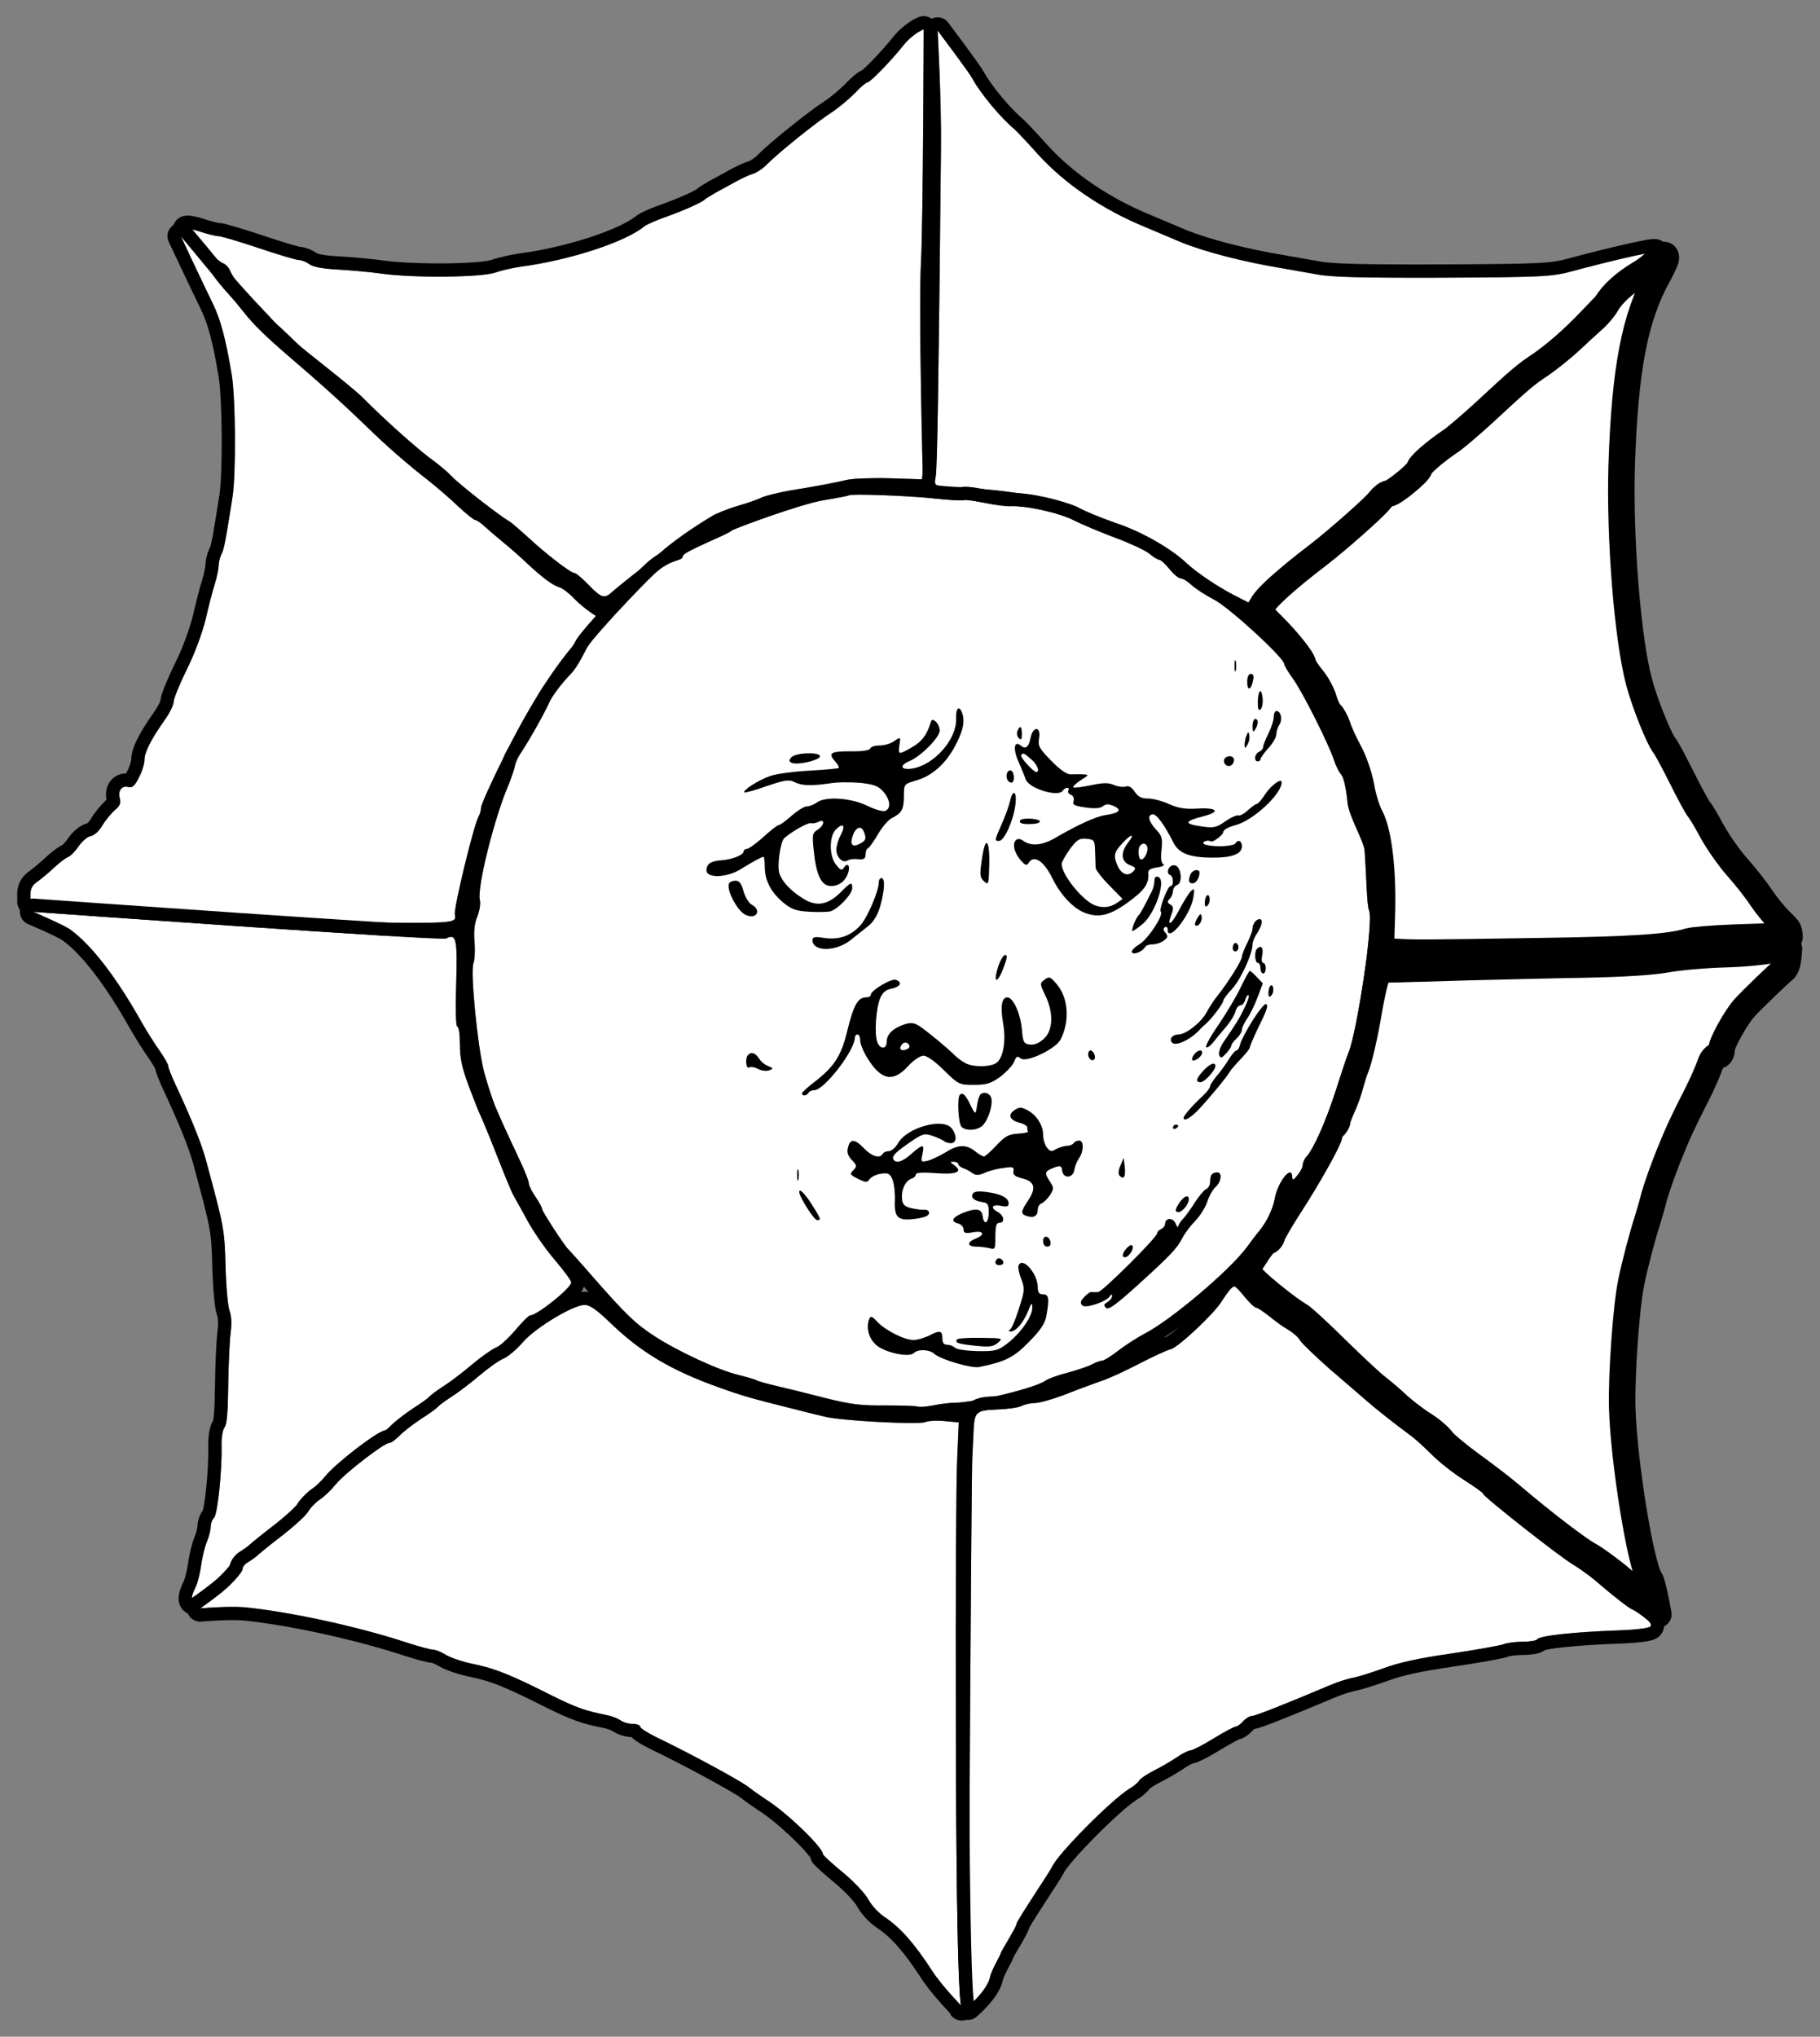 <?xml version="1.0" encoding="UTF-8" standalone="no"?>
<!DOCTYPE svg PUBLIC "-//W3C//DTD SVG 1.1//EN" "http://www.w3.org/Graphics/SVG/1.1/DTD/svg11.dtd">
<svg xmlns="http://www.w3.org/2000/svg" xmlns:xl="http://www.w3.org/1999/xlink" xmlns:dc="http://purl.org/dc/elements/1.1/" version="1.1" viewBox="49.5 60.75 265.5 297" width="265.5" height="297">
  <rect x="49.5" y="60.75" width="265.5" height="297" fill="#808080" stroke="none"/>
  <defs>
    <clipPath id="artboard_clip_path">
      <path d="M 49.5 60.75 L 315 60.75 L 315 357.75 L 49.5 357.75 Z"/>
    </clipPath>
    <clipPath id="outer_stroke_clip_path">
      <path d="M 49.5 60.75 L 315 60.75 L 315 357.75 L 49.5 357.75 Z M 184.244 65.032 L 184.244 65.032 C 184.244 65.032 182.697 65.612 181.266 67.391 C 179.487 69.634 176.433 72.766 176.046 72.766 C 175.853 72.766 175.002 73.462 174.19 74.351 C 173.339 75.202 171.793 76.516 170.71 77.212 C 168.506 78.643 163.17 82.935 161.43 84.675 C 160.811 85.333 159.844 85.951 159.303 86.106 C 158.762 86.261 157.64 86.802 156.789 87.266 C 155.939 87.73 154.624 88.465 153.889 88.851 C 153.155 89.277 152.459 89.702 152.343 89.818 C 151.956 90.243 149.443 91.365 146.774 92.332 C 145.305 92.834 143.836 93.492 143.488 93.762 C 140.742 96.044 132.545 98.712 125.469 99.64 C 124.425 99.794 122.762 100.142 121.795 100.49 C 119.746 101.225 109.653 101.302 105.091 100.645 C 103.544 100.413 100.76 100.181 98.904 100.065 C 96.7 99.949 95.269 99.717 94.65 99.292 C 94.186 98.944 93.49 98.673 93.104 98.673 C 92.756 98.673 90.126 97.9 87.265 96.933 C 84.403 95.966 81.735 95.193 81.387 95.193 C 81.039 95.193 79.879 94.922 78.835 94.574 C 77.791 94.226 76.825 94.033 76.67 94.149 C 76.283 94.574 76.902 95.58 77.791 95.928 C 78.294 96.16 79.299 96.894 80.073 97.629 C 80.846 98.364 81.774 99.06 82.122 99.176 C 82.47 99.33 82.857 99.756 83.011 100.104 C 83.166 100.49 83.475 101.032 83.669 101.302 C 84.287 102.037 86.685 104.705 87.497 105.517 C 87.845 105.904 88.464 106.561 88.85 106.948 C 89.198 107.373 89.894 108.069 90.397 108.495 C 90.9 108.959 92.021 110.041 92.91 110.892 C 93.8 111.781 100.721 117.04 102.384 118.703 C 105.709 122.067 110.852 126.63 112.902 128.061 C 113.636 128.602 114.796 129.569 115.415 130.226 C 116.498 131.386 122.491 136.065 123.845 136.799 C 124.154 136.993 125.353 138.037 126.513 139.081 C 128.987 141.401 132.738 144.301 133.279 144.301 C 133.511 144.301 134.439 145.074 135.368 146.041 C 137.224 147.974 137.688 148.09 138.77 147.085 C 139.157 146.737 140.472 145.654 141.709 144.688 C 142.985 143.721 144.802 142.213 145.846 141.324 C 147.548 139.816 150.371 137.805 153.271 136.065 C 153.928 135.639 155.591 134.982 156.983 134.557 C 158.375 134.17 160.038 133.59 160.656 133.281 C 161.314 133.01 163.054 132.585 164.523 132.314 C 168.39 131.695 171.251 131.154 173.03 130.729 C 173.881 130.535 176.742 130.419 179.371 130.497 L 184.128 130.651 C 184.128 130.651 183.47 105.556 183.857 98.866 C 184.166 92.989 184.244 65.032 184.244 65.032 Z"/>
    </clipPath>
    <clipPath id="outer_stroke_clip_path_2">
      <path d="M 49.5 60.75 L 315 60.75 L 315 357.75 L 49.5 357.75 Z M 191.371 72.241 L 191.371 72.241 C 190.907 71.351 186.28 65.211 186.28 65.211 C 186.28 65.211 186.847 75.528 186.769 82.449 C 186.421 117.095 186.228 129.16 185.996 130.242 C 185.764 131.286 185.841 131.48 186.653 131.673 C 187.117 131.828 188.587 131.944 189.824 131.944 C 195.199 131.944 204.672 133.568 206.877 134.805 C 207.727 135.308 210.163 136.275 212.251 137.009 C 216.002 138.247 220.333 140.721 222.614 142.887 C 224.122 144.279 226.984 146.212 229.497 147.527 L 231.624 148.61 L 232.204 147.72 C 232.9 146.637 235.143 144.472 236.457 143.621 C 236.999 143.273 238.12 142.461 238.971 141.804 C 239.821 141.147 241.02 140.373 241.639 140.064 C 242.257 139.755 243.572 138.711 244.539 137.744 C 246.898 135.501 250.648 132.098 252.698 130.397 C 253.587 129.662 254.709 128.657 255.134 128.232 C 255.946 127.458 262.751 121.426 264.723 119.763 C 265.226 119.299 267.16 117.675 269.016 116.09 C 270.833 114.505 273.462 112.262 274.854 111.141 C 276.208 110.019 278.296 108.124 279.456 106.887 C 280.616 105.688 282.743 103.484 284.135 102.015 C 285.565 100.507 290.979 97.655 290.979 97.578 C 290.979 97.191 281.737 99.502 278.799 100.314 C 275.898 101.087 274.777 101.164 260.045 101.242 C 248.406 101.28 243.688 101.164 241.678 100.778 C 240.208 100.507 237.927 100.12 236.651 99.888 C 230.928 98.96 225.166 97.452 221.764 96.06 C 219.753 95.209 217.394 94.204 216.543 93.856 C 210.318 91.304 204.788 87.515 200.96 83.3 C 199.336 81.482 197.751 79.82 197.48 79.588 C 195.547 78.002 192.453 74.29 191.371 72.241 Z"/>
    </clipPath>
    <clipPath id="outer_stroke_clip_path_3">
      <path d="M 49.5 60.75 L 315 60.75 L 315 357.75 L 49.5 357.75 Z M 301.419 199.883 L 301.419 199.883 C 308.03 199.656 310.337 198.718 310.337 198.718 C 310.33 198.894 310.477 198.866 310.467 199.071 C 310.351 201.004 310.158 201.855 309.694 202.203 C 309.075 202.667 305.054 206.534 303.971 207.733 C 302.695 209.163 300.646 212.875 300.646 213.726 C 300.646 214.345 300.414 214.693 300.066 214.693 C 299.718 214.693 299.292 215.157 299.06 215.737 C 298.674 216.897 297.746 218.985 296.972 220.493 C 295.116 224.128 294.343 225.752 293.028 229 C 292.216 231.011 291.211 233.795 290.824 235.187 C 290.476 236.579 289.974 238.203 289.78 238.86 C 289.2 240.561 287.885 245.55 287.46 247.754 C 286.725 251.234 286.029 261.171 286.145 265.928 C 286.339 273.622 288.813 289.051 290.205 291.062 C 290.631 291.642 291.414 296.161 291.414 296.161 C 291.414 296.161 288.968 293.382 285.372 290.443 C 283.864 289.244 282.047 287.929 281.312 287.543 C 279.688 286.653 274.7 282.864 269.789 278.688 C 268.513 277.605 265.922 275.633 263.989 274.241 C 262.094 272.849 260.238 271.302 259.851 270.761 C 259.465 270.22 258.266 269.176 257.145 268.48 C 256.023 267.784 254.361 266.507 253.433 265.657 C 252.504 264.767 251.151 263.646 250.416 263.066 C 249.682 262.525 246.975 260.011 244.423 257.498 C 241.832 254.946 239.396 252.703 238.971 252.51 C 237.695 251.814 233.635 248.604 232.397 247.29 L 231.199 246.052 L 232.591 243.926 C 233.325 242.727 234.137 241.76 234.408 241.76 C 234.64 241.76 234.988 241.373 235.104 240.871 C 235.259 240.407 236.303 238.628 237.385 236.927 C 240.247 232.557 243.418 226.873 243.418 226.216 C 243.418 225.868 243.688 225.404 243.998 225.133 C 244.307 224.862 244.578 224.437 244.578 224.205 C 244.578 223.934 244.926 223.045 245.312 222.194 C 245.699 221.382 246.24 219.913 246.472 218.946 C 246.743 217.98 247.091 216.858 247.284 216.433 C 247.71 215.466 248.638 211.522 249.218 207.926 C 249.488 206.418 249.875 204.523 250.146 203.672 L 250.571 202.126 L 252.891 202.087 C 254.167 202.048 259.039 201.932 263.718 201.778 C 268.397 201.662 276.13 201.468 280.925 201.391 C 286.455 201.275 290.747 201.004 292.719 200.618 C 294.42 200.308 298.326 199.96 301.419 199.883 Z M 310.554 197.413 L 310.554 197.413 C 310.554 197.413 309.332 197.148 308.766 197.215 C 308.225 197.292 305.363 197.408 302.425 197.486 C 299.486 197.602 296.508 197.834 295.851 198.027 C 293.144 198.878 287.731 199.264 273.965 199.458 C 256.797 199.728 256.294 199.728 253.278 199.574 L 250.919 199.419 L 251.074 194.547 C 251.306 188.012 250.648 182.25 249.45 179.93 C 248.908 178.964 248.29 176.914 248.058 175.445 C 247.748 173.86 247.052 171.772 246.318 170.418 C 245.622 169.142 244.848 167.441 244.616 166.667 C 244.346 165.894 243.882 165.043 243.611 164.811 C 243.302 164.541 242.838 163.613 242.606 162.762 C 242.374 161.911 241.6 160.442 240.865 159.591 C 240.131 158.702 239.551 157.735 239.551 157.503 C 239.551 156.923 237.231 154.023 234.988 151.819 C 233.596 150.466 233.364 150.04 233.596 149.151 C 233.828 148.223 237.037 145.284 241.871 141.611 C 244.616 139.484 249.991 134.767 250.803 133.684 C 251.228 133.142 251.808 132.717 252.079 132.717 C 252.775 132.717 256.565 129.585 256.565 129.044 C 256.565 128.58 258.769 126.646 261.243 124.984 C 262.017 124.442 264.182 122.586 266.077 120.846 C 271.374 115.935 272.07 115.355 274.352 113.847 C 275.512 113.035 277.406 111.527 278.567 110.444 C 279.727 109.362 281.235 107.97 281.931 107.351 C 282.665 106.732 283.516 105.688 283.864 105.07 C 284.676 103.639 286.416 102.054 288.659 100.7 C 289.625 100.159 290.708 99.27 291.095 98.805 C 291.868 97.839 292.526 97.645 292.526 98.38 C 292.526 98.612 292.023 99.695 291.443 100.778 C 287.963 107.003 286.532 114.543 286.068 128.657 C 285.759 139.291 286.919 153.946 288.62 160.249 C 289.432 163.303 291.482 168.407 292.294 169.451 C 292.564 169.761 293.686 171.849 294.807 174.092 C 295.928 176.334 297.05 178.422 297.32 178.732 C 297.591 179.041 298.48 180.51 299.254 181.98 C 300.066 183.449 301.69 185.808 302.927 187.2 C 304.165 188.592 305.75 190.603 306.446 191.685 C 307.142 192.729 308.379 194.238 309.153 195.011 C 310.223 196.081 310.539 196.157 310.554 197.413 Z"/>
    </clipPath>
    <clipPath id="outer_stroke_clip_path_4">
      <path d="M 49.5 60.75 L 315 60.75 L 315 357.75 L 49.5 357.75 Z M 82.676 103.446 L 82.676 103.446 C 81.864 102.556 81.052 101.551 80.82 101.203 C 80.51 100.7 75.865 95.185 75.865 95.185 C 75.865 95.185 79.35 102.595 80.588 105.108 C 81.67 107.351 82.444 110.212 83.294 115.317 C 83.874 118.681 83.952 129.933 83.41 133.297 C 82.366 139.871 82.173 140.915 81.786 141.611 C 81.593 141.997 81.4 142.732 81.4 143.196 C 81.4 143.621 81.168 144.82 80.858 145.825 C 80.549 146.792 79.93 149.151 79.505 151.046 C 79.002 153.056 77.92 156.034 76.76 158.354 C 75.716 160.481 74.826 162.646 74.826 163.11 C 74.826 163.574 74.207 164.811 73.473 165.817 C 71.539 168.562 70.573 170.457 70.573 171.578 C 70.573 172.12 70.225 173.28 69.761 174.13 C 69.181 175.329 68.794 175.677 68.253 175.522 C 67.286 175.252 66.667 176.025 66.977 177.185 C 67.17 177.842 66.977 178.306 66.242 178.886 C 65.739 179.35 64.889 180.356 64.425 181.129 C 63.961 181.941 63.226 182.599 62.723 182.676 C 62.259 182.753 61.486 183.411 60.983 184.145 C 60.48 184.88 59.784 185.615 59.398 185.731 C 59.05 185.885 58.122 186.581 57.387 187.277 C 56.614 188.012 55.531 188.901 54.99 189.288 C 54.255 189.791 53.946 190.332 53.946 191.105 L 53.946 192.265 L 57.735 192.343 C 59.784 192.381 81.554 195.011 99.303 195.204 C 116.201 195.436 116.085 195.436 115.853 194.083 C 115.698 193.077 118.559 181.284 119.294 179.853 C 119.526 179.466 119.681 178.848 119.681 178.5 C 119.681 178.113 121.189 174.749 123.045 171.037 C 126.486 164.115 129.928 158.625 133.253 154.719 C 134.297 153.52 135.148 152.36 135.148 152.206 C 135.148 152.012 136.975 150.92 136.55 150.649 C 135.892 150.263 134.375 149.19 133.214 147.991 C 132.518 147.256 131.552 146.522 131.126 146.405 C 130.121 146.096 128.652 145.013 126.37 142.887 C 125.404 141.959 123.818 140.567 122.852 139.793 C 121.885 138.981 120.647 137.937 120.145 137.473 C 119.603 136.971 119.023 136.584 118.83 136.584 C 118.637 136.584 117.477 135.656 116.278 134.535 C 115.079 133.374 113.107 131.712 111.947 130.784 C 109.086 128.58 105.683 125.602 103.286 123.244 C 99.883 119.957 96.751 117.095 91.337 112.455 C 88.399 109.942 86.31 107.892 85.189 106.423 C 84.609 105.688 83.488 104.335 82.676 103.446 Z"/>
    </clipPath>
    <clipPath id="outer_stroke_clip_path_5">
      <path d="M 49.5 60.75 L 315 60.75 L 315 357.75 L 49.5 357.75 Z M 185.957 133.452 L 185.957 133.452 C 181.936 133.026 173.545 132.717 173.313 132.988 C 173.236 133.065 171.612 133.374 169.717 133.684 C 166.314 134.225 156.338 137.937 156.222 138.131 C 155.912 138.595 149.146 141.185 149.107 141.843 C 149.068 142.693 147.356 142.105 144.815 144.559 C 142.675 146.626 136.405 153.221 135.245 154.999 C 134.742 155.811 133.872 157.928 132.634 159.166 C 131.436 160.403 130.121 162.143 129.696 163.033 C 128.922 164.811 126.409 169.219 125.404 170.65 C 125.056 171.153 124.669 172.004 124.592 172.545 C 124.476 173.086 124.05 174.285 123.664 175.252 C 121.614 180.008 119.101 190.1 119.487 191.917 C 119.642 192.497 119.449 193.58 119.139 194.392 C 118.714 195.359 118.598 196.519 118.714 198.066 C 118.83 199.303 118.753 200.734 118.559 201.236 C 118.095 202.512 119.178 213.455 120.106 217.013 C 120.531 218.598 121.227 220.764 121.653 221.846 C 122.426 223.702 122.813 224.592 125.442 230.198 C 126.1 231.591 126.641 232.983 126.641 233.292 C 126.641 233.601 127.066 234.491 127.608 235.264 C 128.149 236.037 128.574 236.849 128.574 237.043 C 128.574 237.391 131.9 242.495 132.402 242.92 C 132.518 243.036 134.104 244.776 135.844 246.787 C 140.832 252.471 142.108 253.708 144.931 255.565 C 148.295 257.769 154.404 260.591 157.227 261.249 C 158.464 261.558 159.625 261.906 159.857 262.022 C 160.089 262.177 161.365 262.525 162.679 262.834 C 164.033 263.143 167.203 263.917 169.717 264.574 C 173.584 265.541 175.014 265.734 178.688 265.695 C 181.085 265.695 183.212 265.773 183.367 265.85 C 183.56 265.966 184.565 265.889 185.609 265.695 C 186.692 265.463 188.084 265.309 188.703 265.309 C 191.873 265.27 200.69 263.105 202.043 262.061 C 202.352 261.829 203.783 261.287 205.175 260.939 C 206.606 260.553 208.23 260.011 208.81 259.702 C 209.39 259.393 210.047 259.161 210.318 259.161 C 210.55 259.161 211.671 258.465 212.754 257.614 C 213.875 256.763 215.538 255.719 216.427 255.255 C 220.294 253.283 228.956 245.936 231.431 242.572 C 231.972 241.838 232.745 240.793 233.209 240.252 C 234.331 238.86 235.143 237.159 235.452 235.573 C 235.877 233.099 237.965 230.508 238.004 232.364 C 238.043 232.944 238.159 232.905 238.777 232.132 C 239.203 231.629 239.551 230.972 239.551 230.624 C 239.551 230.315 239.783 229.734 240.092 229.425 C 241.175 228.226 242.992 224.089 244.384 219.72 C 245.158 217.283 245.97 214.847 246.202 214.306 C 247.4 211.599 249.952 195.006 249.218 193.498 C 248.87 192.763 248.836 188.394 248.565 184.798 C 248.488 183.483 246.318 179.853 246.086 177.881 C 245.892 175.754 245.506 174.092 245.158 173.705 C 244.848 173.357 244.384 172.468 244.152 171.733 C 243.418 169.413 239.551 161.718 238.159 159.785 C 237.424 158.779 236.844 157.774 236.844 157.58 C 236.844 156.691 228.84 149.344 226.597 148.184 C 225.321 147.527 223.852 146.56 223.272 146.019 C 222.73 145.516 222.034 145.091 221.725 145.091 C 221.454 145.091 220.681 144.472 220.101 143.737 C 219.521 143.003 218.825 142.384 218.632 142.384 C 218.399 142.384 217.703 141.959 217.123 141.456 C 216.543 140.992 214.301 139.948 212.213 139.175 C 210.125 138.401 207.379 137.241 206.142 136.623 C 203.976 135.501 199.182 134.457 196.9 134.573 C 196.282 134.612 194.58 134.38 193.072 134.07 C 191.603 133.761 190.249 133.568 190.095 133.684 C 189.94 133.761 188.084 133.684 185.957 133.452 Z"/>
    </clipPath>
    <clipPath id="outer_stroke_clip_path_6">
      <path d="M 49.5 60.75 L 315 60.75 L 315 357.75 L 49.5 357.75 Z M 114.577 197.602 L 114.577 197.602 C 113.881 197.988 54.332 193.715 54.332 193.715 C 54.332 193.715 58.934 195.668 59.784 196.326 C 62.878 198.568 66.551 203.363 70.186 209.859 C 70.921 211.135 72.081 212.991 72.777 213.958 C 73.473 214.963 74.053 215.969 74.053 216.239 C 74.053 216.471 74.555 217.747 75.174 219.062 C 77.533 224.128 78.809 227.337 79.505 229.773 C 82.212 239.788 82.25 239.943 82.405 245.434 C 82.482 248.411 82.753 251.311 82.985 251.891 C 83.256 252.587 83.333 253.747 83.14 255.178 C 82.985 256.415 82.83 259.857 82.792 262.873 C 82.753 266.662 82.598 268.518 82.25 268.905 C 81.98 269.253 81.786 270.413 81.825 271.573 C 81.902 275.169 81.245 281.511 80.742 282.052 C 80.472 282.284 80.24 282.903 80.24 283.367 C 80.24 283.831 80.008 284.797 79.698 285.532 C 79.389 286.267 79.002 287.813 78.848 288.973 C 78.693 290.134 78.345 291.526 78.074 292.106 C 76.682 294.851 77.881 295.044 80.356 292.492 C 81.322 291.487 82.366 290.481 82.637 290.25 C 82.908 289.979 83.565 289.283 84.106 288.703 C 84.686 288.084 86.117 286.808 87.393 285.841 C 88.631 284.875 91.995 281.82 94.895 278.997 C 100.579 273.545 102.783 271.534 103.247 271.534 C 103.402 271.534 103.904 271.186 104.368 270.761 C 105.954 269.214 110.787 265.541 112.991 264.187 C 114.19 263.453 116.394 261.713 117.902 260.359 C 119.371 259.006 121.15 257.653 121.807 257.343 C 122.426 257.034 123.741 255.835 124.708 254.675 C 125.674 253.554 126.602 252.587 126.796 252.587 C 127.878 252.548 132.828 248.566 132.828 247.754 C 132.828 247.483 131.745 246.014 130.392 244.428 C 129.038 242.843 127.182 240.175 126.293 238.473 C 125.365 236.772 124.476 235.187 124.36 234.993 C 124.205 234.761 123.161 232.248 122.039 229.386 C 120.918 226.525 119.797 223.818 119.603 223.432 C 119.371 223.006 118.637 221.112 117.902 219.178 C 116.897 216.471 116.587 215.079 116.587 213.03 C 116.587 211.599 116.433 210.439 116.201 210.439 C 116.007 210.439 115.93 208.081 116.046 204.33 C 116.239 197.679 116.085 196.828 114.577 197.602 Z"/>
    </clipPath>
    <clipPath id="outer_stroke_clip_path_7">
      <path d="M 49.5 60.75 L 315 60.75 L 315 357.75 L 49.5 357.75 Z M 231.083 249.88 L 231.083 249.88 C 230.425 249.03 229.729 248.334 229.575 248.334 C 229.226 248.372 228.646 249.068 227.757 250.46 C 226.674 252.278 221.377 257.227 220.294 257.498 C 219.753 257.614 217.665 258.581 215.654 259.625 C 213.643 260.669 211.207 261.79 210.241 262.099 C 209.235 262.447 206.915 263.298 205.059 264.033 C 203.164 264.767 201.115 265.347 200.458 265.347 C 199.839 265.347 198.95 265.541 198.524 265.773 C 198.099 266.005 196.514 266.237 195.044 266.276 C 191.912 266.392 191.641 266.585 191.525 269.408 C 191.487 270.452 191.371 272.308 191.332 273.468 C 191.216 275.324 190.791 341.716 190.868 344.23 C 190.868 344.771 190.868 346.975 190.868 349.14 C 190.829 351.731 190.709 353.365 190.709 353.365 C 190.709 353.365 193.497 351.035 193.923 349.063 C 194.155 347.942 195.47 345.854 195.47 345.622 C 195.47 345.351 197.79 341.755 197.79 341.291 C 197.79 340.866 202.662 333.673 202.971 332.977 C 203.783 331.121 211.555 323.272 214.223 321.609 C 214.881 321.222 215.538 320.681 215.693 320.372 C 215.847 320.101 216.853 319.444 217.897 318.902 C 218.941 318.4 220.41 317.51 221.222 316.969 C 221.996 316.428 222.885 316.002 223.156 316.002 C 223.426 316.002 224.973 315.229 226.52 314.262 C 228.105 313.296 229.575 312.522 229.768 312.522 C 230 312.522 230.464 312.174 230.851 311.749 C 231.237 311.323 231.817 310.975 232.127 310.975 C 232.629 310.975 237.192 309.158 243.418 306.529 C 244.578 306.026 246.163 305.523 246.898 305.407 C 247.632 305.253 249.643 304.634 251.344 304.015 C 253.51 303.203 256.487 302.546 261.089 301.889 C 264.762 301.347 268.204 300.728 268.784 300.535 C 269.325 300.303 270.601 300.148 271.645 300.148 C 272.689 300.148 273.617 299.994 273.733 299.8 C 274.081 299.259 279.263 298.718 285.875 298.486 C 288.04 298.408 290.012 298.176 290.244 297.944 C 290.515 297.674 290.244 297.248 289.355 296.591 C 288.659 296.05 287.885 295.547 287.653 295.47 C 287.151 295.276 284.985 293.614 282.472 291.448 C 281.505 290.598 279.92 289.476 279.031 288.935 C 277.136 287.852 265.845 278.959 265.845 278.572 C 265.845 278.417 264.569 277.528 263.061 276.561 C 261.514 275.594 259.426 273.932 258.382 272.888 C 257.299 271.805 255.985 270.606 255.405 270.181 C 252.93 268.364 250.107 266.121 248.831 264.999 C 248.096 264.342 245.699 262.293 243.534 260.437 C 241.407 258.542 239.435 256.686 239.164 256.222 C 238.932 255.797 238.159 255.101 237.501 254.714 C 236.805 254.327 235.568 253.438 234.679 252.703 C 233.789 252.007 232.939 251.427 232.707 251.427 C 232.513 251.427 231.779 250.731 231.083 249.88 Z"/>
    </clipPath>
    <clipPath id="outer_stroke_clip_path_8">
      <path d="M 49.5 60.75 L 315 60.75 L 315 357.75 L 49.5 357.75 Z M 138.589 253.708 L 138.589 253.708 C 136.579 251.775 135.573 251.04 134.8 251.04 C 133.098 251.04 127.608 254.366 125.79 256.454 C 124.901 257.498 123.625 258.581 122.968 258.851 C 122.349 259.083 120.763 260.205 119.487 261.287 C 118.211 262.37 116.394 263.762 115.427 264.381 C 114.461 264.999 113.494 265.695 113.301 265.966 C 113.069 266.198 111.947 267.01 110.787 267.745 C 109.627 268.518 108.235 269.601 107.732 270.142 C 107.191 270.684 106.572 271.148 106.302 271.148 C 105.528 271.148 99.767 275.594 98.452 277.218 C 97.795 278.031 96.751 279.036 96.132 279.423 C 95.513 279.848 94.74 280.66 94.431 281.201 C 94.083 281.781 92.459 283.251 90.835 284.527 C 89.211 285.764 87.548 287.117 87.161 287.465 C 86.813 287.813 86.117 288.277 85.692 288.548 C 85.228 288.78 84.88 289.244 84.88 289.553 C 84.88 289.901 83.874 291.1 82.676 292.222 C 81.438 293.382 78.693 295.291 78.693 295.291 C 78.693 295.291 82.792 294.928 85.112 295.122 C 91.569 295.74 101.662 297.906 109.047 300.342 C 110.71 300.883 112.334 301.308 112.682 301.308 C 113.03 301.308 113.881 301.656 114.577 302.082 C 115.273 302.507 117.129 303.126 118.714 303.435 C 121.807 304.093 123.934 304.943 129.928 307.959 C 133.485 309.738 134.916 310.241 138.048 310.859 C 138.705 310.975 139.556 311.323 139.981 311.594 C 140.407 311.903 141.219 312.135 141.799 312.135 C 142.417 312.135 142.881 312.329 142.881 312.522 C 142.881 312.754 143.964 313.45 145.317 314.108 C 149.996 316.35 157.304 320.294 158.696 321.338 C 159.47 321.957 160.591 322.73 161.249 323.156 C 164.265 325.05 169.562 330.155 169.562 331.16 C 169.562 331.276 170.877 332.513 172.501 333.828 C 174.125 335.181 175.749 336.921 176.174 337.733 C 176.6 338.546 177.644 339.706 178.533 340.286 C 180.853 341.832 182.864 344.114 185.532 348.212 C 186.847 350.262 189.839 353.365 189.839 353.365 C 189.839 353.365 189.012 357.647 188.935 310.975 C 188.896 293.42 188.973 276.6 189.128 273.622 L 189.36 268.17 L 187.311 267.977 C 186.151 267.861 184.875 267.938 184.449 268.132 C 183.521 268.518 172.037 267.938 169.755 267.32 C 168.905 267.126 166.739 266.585 164.922 266.121 C 159.045 264.651 157.807 264.303 154.366 263.066 C 147.406 260.591 142.959 257.923 138.589 253.708 Z"/>
    </clipPath>
  </defs>
  <g id="Sun_In_His_Splendor_(6)" fill-opacity="1" stroke-opacity="1" stroke="none" fill="none" stroke-dasharray="none">
    <title>Sun In His Splendor (6)</title>
    <g id="Sun_In_His_Splendor_(6)_Art" clip-path="url(#artboard_clip_path)">
      <title>Art</title>
      <g id="Group_111">
        <g id="Graphic_173">
          <path d="M 184.244 65.032 C 184.244 65.032 184.166 92.989 183.857 98.866 C 183.47 105.556 184.128 130.651 184.128 130.651 L 179.371 130.497 C 176.742 130.419 173.881 130.535 173.03 130.729 C 171.251 131.154 168.39 131.695 164.523 132.314 C 163.054 132.585 161.314 133.01 160.656 133.281 C 160.038 133.59 158.375 134.17 156.983 134.557 C 155.591 134.982 153.928 135.639 153.271 136.065 C 150.371 137.805 147.548 139.816 145.846 141.324 C 144.802 142.213 142.985 143.721 141.709 144.688 C 140.472 145.654 139.157 146.737 138.77 147.085 C 137.688 148.09 137.224 147.974 135.368 146.041 C 134.439 145.074 133.511 144.301 133.279 144.301 C 132.738 144.301 128.987 141.401 126.513 139.081 C 125.353 138.037 124.154 136.993 123.845 136.799 C 122.491 136.065 116.498 131.386 115.415 130.226 C 114.796 129.569 113.636 128.602 112.902 128.061 C 110.852 126.63 105.709 122.067 102.384 118.703 C 100.721 117.04 93.8 111.781 92.91 110.892 C 92.021 110.041 90.9 108.959 90.397 108.495 C 89.894 108.069 89.198 107.373 88.85 106.948 C 88.464 106.561 87.845 105.904 87.497 105.517 C 86.685 104.705 84.287 102.037 83.669 101.302 C 83.475 101.032 83.166 100.49 83.011 100.104 C 82.857 99.756 82.47 99.33 82.122 99.176 C 81.774 99.06 80.846 98.364 80.073 97.629 C 79.299 96.894 78.294 96.16 77.791 95.928 C 76.902 95.58 76.283 94.574 76.67 94.149 C 76.825 94.033 77.791 94.226 78.835 94.574 C 79.879 94.922 81.039 95.193 81.387 95.193 C 81.735 95.193 84.403 95.966 87.265 96.933 C 90.126 97.9 92.756 98.673 93.104 98.673 C 93.49 98.673 94.186 98.944 94.65 99.292 C 95.269 99.717 96.7 99.949 98.904 100.065 C 100.76 100.181 103.544 100.413 105.091 100.645 C 109.653 101.302 119.746 101.225 121.795 100.49 C 122.762 100.142 124.425 99.794 125.469 99.64 C 132.545 98.712 140.742 96.044 143.488 93.762 C 143.836 93.492 145.305 92.834 146.774 92.332 C 149.443 91.365 151.956 90.243 152.343 89.818 C 152.459 89.702 153.155 89.277 153.889 88.851 C 154.624 88.465 155.939 87.73 156.789 87.266 C 157.64 86.802 158.762 86.261 159.303 86.106 C 159.844 85.951 160.811 85.333 161.43 84.675 C 163.17 82.935 168.506 78.643 170.71 77.212 C 171.793 76.516 173.339 75.202 174.19 74.351 C 175.002 73.462 175.853 72.766 176.046 72.766 C 176.433 72.766 179.487 69.634 181.266 67.391 C 182.697 65.612 184.244 65.032 184.244 65.032 Z" fill="#FFFFFF"/>
          <path d="M 184.244 65.032 C 184.244 65.032 184.166 92.989 183.857 98.866 C 183.47 105.556 184.128 130.651 184.128 130.651 L 179.371 130.497 C 176.742 130.419 173.881 130.535 173.03 130.729 C 171.251 131.154 168.39 131.695 164.523 132.314 C 163.054 132.585 161.314 133.01 160.656 133.281 C 160.038 133.59 158.375 134.17 156.983 134.557 C 155.591 134.982 153.928 135.639 153.271 136.065 C 150.371 137.805 147.548 139.816 145.846 141.324 C 144.802 142.213 142.985 143.721 141.709 144.688 C 140.472 145.654 139.157 146.737 138.77 147.085 C 137.688 148.09 137.224 147.974 135.368 146.041 C 134.439 145.074 133.511 144.301 133.279 144.301 C 132.738 144.301 128.987 141.401 126.513 139.081 C 125.353 138.037 124.154 136.993 123.845 136.799 C 122.491 136.065 116.498 131.386 115.415 130.226 C 114.796 129.569 113.636 128.602 112.902 128.061 C 110.852 126.63 105.709 122.067 102.384 118.703 C 100.721 117.04 93.8 111.781 92.91 110.892 C 92.021 110.041 90.9 108.959 90.397 108.495 C 89.894 108.069 89.198 107.373 88.85 106.948 C 88.464 106.561 87.845 105.904 87.497 105.517 C 86.685 104.705 84.287 102.037 83.669 101.302 C 83.475 101.032 83.166 100.49 83.011 100.104 C 82.857 99.756 82.47 99.33 82.122 99.176 C 81.774 99.06 80.846 98.364 80.073 97.629 C 79.299 96.894 78.294 96.16 77.791 95.928 C 76.902 95.58 76.283 94.574 76.67 94.149 C 76.825 94.033 77.791 94.226 78.835 94.574 C 79.879 94.922 81.039 95.193 81.387 95.193 C 81.735 95.193 84.403 95.966 87.265 96.933 C 90.126 97.9 92.756 98.673 93.104 98.673 C 93.49 98.673 94.186 98.944 94.65 99.292 C 95.269 99.717 96.7 99.949 98.904 100.065 C 100.76 100.181 103.544 100.413 105.091 100.645 C 109.653 101.302 119.746 101.225 121.795 100.49 C 122.762 100.142 124.425 99.794 125.469 99.64 C 132.545 98.712 140.742 96.044 143.488 93.762 C 143.836 93.492 145.305 92.834 146.774 92.332 C 149.443 91.365 151.956 90.243 152.343 89.818 C 152.459 89.702 153.155 89.277 153.889 88.851 C 154.624 88.465 155.939 87.73 156.789 87.266 C 157.64 86.802 158.762 86.261 159.303 86.106 C 159.844 85.951 160.811 85.333 161.43 84.675 C 163.17 82.935 168.506 78.643 170.71 77.212 C 171.793 76.516 173.339 75.202 174.19 74.351 C 175.002 73.462 175.853 72.766 176.046 72.766 C 176.433 72.766 179.487 69.634 181.266 67.391 C 182.697 65.612 184.244 65.032 184.244 65.032 Z" stroke="black" stroke-linecap="round" stroke-linejoin="round" stroke-width="3.867" clip-path="url(#outer_stroke_clip_path)"/>
        </g>
        <g id="Graphic_172">
          <path d="M 191.371 72.241 C 192.453 74.29 195.547 78.002 197.48 79.588 C 197.751 79.82 199.336 81.482 200.96 83.3 C 204.788 87.515 210.318 91.304 216.543 93.856 C 217.394 94.204 219.753 95.209 221.764 96.06 C 225.166 97.452 230.928 98.96 236.651 99.888 C 237.927 100.12 240.208 100.507 241.678 100.778 C 243.688 101.164 248.406 101.28 260.045 101.242 C 274.777 101.164 275.898 101.087 278.799 100.314 C 281.737 99.502 290.979 97.191 290.979 97.578 C 290.979 97.655 285.565 100.507 284.135 102.015 C 282.743 103.484 280.616 105.688 279.456 106.887 C 278.296 108.124 276.208 110.019 274.854 111.141 C 273.462 112.262 270.833 114.505 269.016 116.09 C 267.16 117.675 265.226 119.299 264.723 119.763 C 262.751 121.426 255.946 127.458 255.134 128.232 C 254.709 128.657 253.587 129.662 252.698 130.397 C 250.648 132.098 246.898 135.501 244.539 137.744 C 243.572 138.711 242.257 139.755 241.639 140.064 C 241.02 140.373 239.821 141.147 238.971 141.804 C 238.12 142.461 236.999 143.273 236.457 143.621 C 235.143 144.472 232.9 146.637 232.204 147.72 L 231.624 148.61 L 229.497 147.527 C 226.984 146.212 224.122 144.279 222.614 142.887 C 220.333 140.721 216.002 138.247 212.251 137.009 C 210.163 136.275 207.727 135.308 206.877 134.805 C 204.672 133.568 195.199 131.944 189.824 131.944 C 188.587 131.944 187.117 131.828 186.653 131.673 C 185.841 131.48 185.764 131.286 185.996 130.242 C 186.228 129.16 186.421 117.095 186.769 82.449 C 186.847 75.528 186.28 65.211 186.28 65.211 C 186.28 65.211 190.907 71.351 191.371 72.241 Z" fill="#FFFFFF"/>
          <path d="M 191.371 72.241 C 192.453 74.29 195.547 78.002 197.48 79.588 C 197.751 79.82 199.336 81.482 200.96 83.3 C 204.788 87.515 210.318 91.304 216.543 93.856 C 217.394 94.204 219.753 95.209 221.764 96.06 C 225.166 97.452 230.928 98.96 236.651 99.888 C 237.927 100.12 240.208 100.507 241.678 100.778 C 243.688 101.164 248.406 101.28 260.045 101.242 C 274.777 101.164 275.898 101.087 278.799 100.314 C 281.737 99.502 290.979 97.191 290.979 97.578 C 290.979 97.655 285.565 100.507 284.135 102.015 C 282.743 103.484 280.616 105.688 279.456 106.887 C 278.296 108.124 276.208 110.019 274.854 111.141 C 273.462 112.262 270.833 114.505 269.016 116.09 C 267.16 117.675 265.226 119.299 264.723 119.763 C 262.751 121.426 255.946 127.458 255.134 128.232 C 254.709 128.657 253.587 129.662 252.698 130.397 C 250.648 132.098 246.898 135.501 244.539 137.744 C 243.572 138.711 242.257 139.755 241.639 140.064 C 241.02 140.373 239.821 141.147 238.971 141.804 C 238.12 142.461 236.999 143.273 236.457 143.621 C 235.143 144.472 232.9 146.637 232.204 147.72 L 231.624 148.61 L 229.497 147.527 C 226.984 146.212 224.122 144.279 222.614 142.887 C 220.333 140.721 216.002 138.247 212.251 137.009 C 210.163 136.275 207.727 135.308 206.877 134.805 C 204.672 133.568 195.199 131.944 189.824 131.944 C 188.587 131.944 187.117 131.828 186.653 131.673 C 185.841 131.48 185.764 131.286 185.996 130.242 C 186.228 129.16 186.421 117.095 186.769 82.449 C 186.847 75.528 186.28 65.211 186.28 65.211 C 186.28 65.211 190.907 71.351 191.371 72.241 Z" stroke="black" stroke-linecap="round" stroke-linejoin="round" stroke-width="3.867" clip-path="url(#outer_stroke_clip_path_2)"/>
        </g>
        <g id="Graphic_171">
          <path d="M 301.419 199.883 C 298.326 199.96 294.42 200.308 292.719 200.618 C 290.747 201.004 286.455 201.275 280.925 201.391 C 276.13 201.468 268.397 201.662 263.718 201.778 C 259.039 201.932 254.167 202.048 252.891 202.087 L 250.571 202.126 L 250.146 203.672 C 249.875 204.523 249.488 206.418 249.218 207.926 C 248.638 211.522 247.71 215.466 247.284 216.433 C 247.091 216.858 246.743 217.98 246.472 218.946 C 246.24 219.913 245.699 221.382 245.312 222.194 C 244.926 223.045 244.578 223.934 244.578 224.205 C 244.578 224.437 244.307 224.862 243.998 225.133 C 243.688 225.404 243.418 225.868 243.418 226.216 C 243.418 226.873 240.247 232.557 237.385 236.927 C 236.303 238.628 235.259 240.407 235.104 240.871 C 234.988 241.373 234.64 241.76 234.408 241.76 C 234.137 241.76 233.325 242.727 232.591 243.926 L 231.199 246.052 L 232.397 247.29 C 233.635 248.604 237.695 251.814 238.971 252.51 C 239.396 252.703 241.832 254.946 244.423 257.498 C 246.975 260.011 249.682 262.525 250.416 263.066 C 251.151 263.646 252.504 264.767 253.433 265.657 C 254.361 266.507 256.023 267.784 257.145 268.48 C 258.266 269.176 259.465 270.22 259.851 270.761 C 260.238 271.302 262.094 272.849 263.989 274.241 C 265.922 275.633 268.513 277.605 269.789 278.688 C 274.7 282.864 279.688 286.653 281.312 287.543 C 282.047 287.929 283.864 289.244 285.372 290.443 C 288.968 293.382 291.414 296.161 291.414 296.161 C 291.414 296.161 290.631 291.642 290.205 291.062 C 288.813 289.051 286.339 273.622 286.145 265.928 C 286.029 261.171 286.725 251.234 287.46 247.754 C 287.885 245.55 289.2 240.561 289.78 238.86 C 289.974 238.203 290.476 236.579 290.824 235.187 C 291.211 233.795 292.216 231.011 293.028 229 C 294.343 225.752 295.116 224.128 296.972 220.493 C 297.746 218.985 298.674 216.897 299.06 215.737 C 299.292 215.157 299.718 214.693 300.066 214.693 C 300.414 214.693 300.646 214.345 300.646 213.726 C 300.646 212.875 302.695 209.163 303.971 207.733 C 305.054 206.534 309.075 202.667 309.694 202.203 C 310.158 201.855 310.351 201.004 310.467 199.071 C 310.477 198.866 310.33 198.894 310.337 198.718 C 310.337 198.718 308.03 199.656 301.419 199.883 Z M 310.554 197.413 C 310.539 196.157 310.223 196.081 309.153 195.011 C 308.379 194.238 307.142 192.729 306.446 191.685 C 305.75 190.603 304.165 188.592 302.927 187.2 C 301.69 185.808 300.066 183.449 299.254 181.98 C 298.48 180.51 297.591 179.041 297.32 178.732 C 297.05 178.422 295.928 176.334 294.807 174.092 C 293.686 171.849 292.564 169.761 292.294 169.451 C 291.482 168.407 289.432 163.303 288.62 160.249 C 286.919 153.946 285.759 139.291 286.068 128.657 C 286.532 114.543 287.963 107.003 291.443 100.778 C 292.023 99.695 292.526 98.612 292.526 98.38 C 292.526 97.645 291.868 97.839 291.095 98.805 C 290.708 99.27 289.625 100.159 288.659 100.7 C 286.416 102.054 284.676 103.639 283.864 105.07 C 283.516 105.688 282.665 106.732 281.931 107.351 C 281.235 107.97 279.727 109.362 278.567 110.444 C 277.406 111.527 275.512 113.035 274.352 113.847 C 272.07 115.355 271.374 115.935 266.077 120.846 C 264.182 122.586 262.017 124.442 261.243 124.984 C 258.769 126.646 256.565 128.58 256.565 129.044 C 256.565 129.585 252.775 132.717 252.079 132.717 C 251.808 132.717 251.228 133.142 250.803 133.684 C 249.991 134.767 244.616 139.484 241.871 141.611 C 237.037 145.284 233.828 148.223 233.596 149.151 C 233.364 150.04 233.596 150.466 234.988 151.819 C 237.231 154.023 239.551 156.923 239.551 157.503 C 239.551 157.735 240.131 158.702 240.865 159.591 C 241.6 160.442 242.374 161.911 242.606 162.762 C 242.838 163.613 243.302 164.541 243.611 164.811 C 243.882 165.043 244.346 165.894 244.616 166.667 C 244.848 167.441 245.622 169.142 246.318 170.418 C 247.052 171.772 247.748 173.86 248.058 175.445 C 248.29 176.914 248.908 178.964 249.45 179.93 C 250.648 182.25 251.306 188.012 251.074 194.547 L 250.919 199.419 L 253.278 199.574 C 256.294 199.728 256.797 199.728 273.965 199.458 C 287.731 199.264 293.144 198.878 295.851 198.027 C 296.508 197.834 299.486 197.602 302.425 197.486 C 305.363 197.408 308.225 197.292 308.766 197.215 C 309.332 197.148 310.554 197.413 310.554 197.413 Z" fill="#FFFFFF"/>
          <path d="M 301.419 199.883 C 298.326 199.96 294.42 200.308 292.719 200.618 C 290.747 201.004 286.455 201.275 280.925 201.391 C 276.13 201.468 268.397 201.662 263.718 201.778 C 259.039 201.932 254.167 202.048 252.891 202.087 L 250.571 202.126 L 250.146 203.672 C 249.875 204.523 249.488 206.418 249.218 207.926 C 248.638 211.522 247.71 215.466 247.284 216.433 C 247.091 216.858 246.743 217.98 246.472 218.946 C 246.24 219.913 245.699 221.382 245.312 222.194 C 244.926 223.045 244.578 223.934 244.578 224.205 C 244.578 224.437 244.307 224.862 243.998 225.133 C 243.688 225.404 243.418 225.868 243.418 226.216 C 243.418 226.873 240.247 232.557 237.385 236.927 C 236.303 238.628 235.259 240.407 235.104 240.871 C 234.988 241.373 234.64 241.76 234.408 241.76 C 234.137 241.76 233.325 242.727 232.591 243.926 L 231.199 246.052 L 232.397 247.29 C 233.635 248.604 237.695 251.814 238.971 252.51 C 239.396 252.703 241.832 254.946 244.423 257.498 C 246.975 260.011 249.682 262.525 250.416 263.066 C 251.151 263.646 252.504 264.767 253.433 265.657 C 254.361 266.507 256.023 267.784 257.145 268.48 C 258.266 269.176 259.465 270.22 259.851 270.761 C 260.238 271.302 262.094 272.849 263.989 274.241 C 265.922 275.633 268.513 277.605 269.789 278.688 C 274.7 282.864 279.688 286.653 281.312 287.543 C 282.047 287.929 283.864 289.244 285.372 290.443 C 288.968 293.382 291.414 296.161 291.414 296.161 C 291.414 296.161 290.631 291.642 290.205 291.062 C 288.813 289.051 286.339 273.622 286.145 265.928 C 286.029 261.171 286.725 251.234 287.46 247.754 C 287.885 245.55 289.2 240.561 289.78 238.86 C 289.974 238.203 290.476 236.579 290.824 235.187 C 291.211 233.795 292.216 231.011 293.028 229 C 294.343 225.752 295.116 224.128 296.972 220.493 C 297.746 218.985 298.674 216.897 299.06 215.737 C 299.292 215.157 299.718 214.693 300.066 214.693 C 300.414 214.693 300.646 214.345 300.646 213.726 C 300.646 212.875 302.695 209.163 303.971 207.733 C 305.054 206.534 309.075 202.667 309.694 202.203 C 310.158 201.855 310.351 201.004 310.467 199.071 C 310.477 198.866 310.33 198.894 310.337 198.718 C 310.337 198.718 308.03 199.656 301.419 199.883 Z M 310.554 197.413 C 310.539 196.157 310.223 196.081 309.153 195.011 C 308.379 194.238 307.142 192.729 306.446 191.685 C 305.75 190.603 304.165 188.592 302.927 187.2 C 301.69 185.808 300.066 183.449 299.254 181.98 C 298.48 180.51 297.591 179.041 297.32 178.732 C 297.05 178.422 295.928 176.334 294.807 174.092 C 293.686 171.849 292.564 169.761 292.294 169.451 C 291.482 168.407 289.432 163.303 288.62 160.249 C 286.919 153.946 285.759 139.291 286.068 128.657 C 286.532 114.543 287.963 107.003 291.443 100.778 C 292.023 99.695 292.526 98.612 292.526 98.38 C 292.526 97.645 291.868 97.839 291.095 98.805 C 290.708 99.27 289.625 100.159 288.659 100.7 C 286.416 102.054 284.676 103.639 283.864 105.07 C 283.516 105.688 282.665 106.732 281.931 107.351 C 281.235 107.97 279.727 109.362 278.567 110.444 C 277.406 111.527 275.512 113.035 274.352 113.847 C 272.07 115.355 271.374 115.935 266.077 120.846 C 264.182 122.586 262.017 124.442 261.243 124.984 C 258.769 126.646 256.565 128.58 256.565 129.044 C 256.565 129.585 252.775 132.717 252.079 132.717 C 251.808 132.717 251.228 133.142 250.803 133.684 C 249.991 134.767 244.616 139.484 241.871 141.611 C 237.037 145.284 233.828 148.223 233.596 149.151 C 233.364 150.04 233.596 150.466 234.988 151.819 C 237.231 154.023 239.551 156.923 239.551 157.503 C 239.551 157.735 240.131 158.702 240.865 159.591 C 241.6 160.442 242.374 161.911 242.606 162.762 C 242.838 163.613 243.302 164.541 243.611 164.811 C 243.882 165.043 244.346 165.894 244.616 166.667 C 244.848 167.441 245.622 169.142 246.318 170.418 C 247.052 171.772 247.748 173.86 248.058 175.445 C 248.29 176.914 248.908 178.964 249.45 179.93 C 250.648 182.25 251.306 188.012 251.074 194.547 L 250.919 199.419 L 253.278 199.574 C 256.294 199.728 256.797 199.728 273.965 199.458 C 287.731 199.264 293.144 198.878 295.851 198.027 C 296.508 197.834 299.486 197.602 302.425 197.486 C 305.363 197.408 308.225 197.292 308.766 197.215 C 309.332 197.148 310.554 197.413 310.554 197.413 Z" stroke="black" stroke-linecap="round" stroke-linejoin="round" stroke-width="3.867" clip-path="url(#outer_stroke_clip_path_3)"/>
        </g>
        <g id="Graphic_170">
          <path d="M 82.676 103.446 C 83.488 104.335 84.609 105.688 85.189 106.423 C 86.31 107.892 88.399 109.942 91.337 112.455 C 96.751 117.095 99.883 119.957 103.286 123.244 C 105.683 125.602 109.086 128.58 111.947 130.784 C 113.107 131.712 115.079 133.374 116.278 134.535 C 117.477 135.656 118.637 136.584 118.83 136.584 C 119.023 136.584 119.603 136.971 120.145 137.473 C 120.647 137.937 121.885 138.981 122.852 139.793 C 123.818 140.567 125.404 141.959 126.37 142.887 C 128.652 145.013 130.121 146.096 131.126 146.405 C 131.552 146.522 132.518 147.256 133.214 147.991 C 134.375 149.19 135.892 150.263 136.55 150.649 C 136.975 150.92 135.148 152.012 135.148 152.206 C 135.148 152.36 134.297 153.52 133.253 154.719 C 129.928 158.625 126.486 164.115 123.045 171.037 C 121.189 174.749 119.681 178.113 119.681 178.5 C 119.681 178.848 119.526 179.466 119.294 179.853 C 118.559 181.284 115.698 193.077 115.853 194.083 C 116.085 195.436 116.201 195.436 99.303 195.204 C 81.554 195.011 59.784 192.381 57.735 192.343 L 53.946 192.265 L 53.946 191.105 C 53.946 190.332 54.255 189.791 54.99 189.288 C 55.531 188.901 56.614 188.012 57.387 187.277 C 58.122 186.581 59.05 185.885 59.398 185.731 C 59.784 185.615 60.48 184.88 60.983 184.145 C 61.486 183.411 62.259 182.753 62.723 182.676 C 63.226 182.599 63.961 181.941 64.425 181.129 C 64.889 180.356 65.739 179.35 66.242 178.886 C 66.977 178.306 67.17 177.842 66.977 177.185 C 66.667 176.025 67.286 175.252 68.253 175.522 C 68.794 175.677 69.181 175.329 69.761 174.13 C 70.225 173.28 70.573 172.12 70.573 171.578 C 70.573 170.457 71.539 168.562 73.473 165.817 C 74.207 164.811 74.826 163.574 74.826 163.11 C 74.826 162.646 75.716 160.481 76.76 158.354 C 77.92 156.034 79.002 153.056 79.505 151.046 C 79.93 149.151 80.549 146.792 80.858 145.825 C 81.168 144.82 81.4 143.621 81.4 143.196 C 81.4 142.732 81.593 141.997 81.786 141.611 C 82.173 140.915 82.366 139.871 83.41 133.297 C 83.952 129.933 83.874 118.681 83.294 115.317 C 82.444 110.212 81.67 107.351 80.588 105.108 C 79.35 102.595 75.865 95.185 75.865 95.185 C 75.865 95.185 80.51 100.7 80.82 101.203 C 81.052 101.551 81.864 102.556 82.676 103.446 Z" fill="#FFFFFF"/>
          <path d="M 82.676 103.446 C 83.488 104.335 84.609 105.688 85.189 106.423 C 86.31 107.892 88.399 109.942 91.337 112.455 C 96.751 117.095 99.883 119.957 103.286 123.244 C 105.683 125.602 109.086 128.58 111.947 130.784 C 113.107 131.712 115.079 133.374 116.278 134.535 C 117.477 135.656 118.637 136.584 118.83 136.584 C 119.023 136.584 119.603 136.971 120.145 137.473 C 120.647 137.937 121.885 138.981 122.852 139.793 C 123.818 140.567 125.404 141.959 126.37 142.887 C 128.652 145.013 130.121 146.096 131.126 146.405 C 131.552 146.522 132.518 147.256 133.214 147.991 C 134.375 149.19 135.892 150.263 136.55 150.649 C 136.975 150.92 135.148 152.012 135.148 152.206 C 135.148 152.36 134.297 153.52 133.253 154.719 C 129.928 158.625 126.486 164.115 123.045 171.037 C 121.189 174.749 119.681 178.113 119.681 178.5 C 119.681 178.848 119.526 179.466 119.294 179.853 C 118.559 181.284 115.698 193.077 115.853 194.083 C 116.085 195.436 116.201 195.436 99.303 195.204 C 81.554 195.011 59.784 192.381 57.735 192.343 L 53.946 192.265 L 53.946 191.105 C 53.946 190.332 54.255 189.791 54.99 189.288 C 55.531 188.901 56.614 188.012 57.387 187.277 C 58.122 186.581 59.05 185.885 59.398 185.731 C 59.784 185.615 60.48 184.88 60.983 184.145 C 61.486 183.411 62.259 182.753 62.723 182.676 C 63.226 182.599 63.961 181.941 64.425 181.129 C 64.889 180.356 65.739 179.35 66.242 178.886 C 66.977 178.306 67.17 177.842 66.977 177.185 C 66.667 176.025 67.286 175.252 68.253 175.522 C 68.794 175.677 69.181 175.329 69.761 174.13 C 70.225 173.28 70.573 172.12 70.573 171.578 C 70.573 170.457 71.539 168.562 73.473 165.817 C 74.207 164.811 74.826 163.574 74.826 163.11 C 74.826 162.646 75.716 160.481 76.76 158.354 C 77.92 156.034 79.002 153.056 79.505 151.046 C 79.93 149.151 80.549 146.792 80.858 145.825 C 81.168 144.82 81.4 143.621 81.4 143.196 C 81.4 142.732 81.593 141.997 81.786 141.611 C 82.173 140.915 82.366 139.871 83.41 133.297 C 83.952 129.933 83.874 118.681 83.294 115.317 C 82.444 110.212 81.67 107.351 80.588 105.108 C 79.35 102.595 75.865 95.185 75.865 95.185 C 75.865 95.185 80.51 100.7 80.82 101.203 C 81.052 101.551 81.864 102.556 82.676 103.446 Z" stroke="black" stroke-linecap="round" stroke-linejoin="round" stroke-width="3.867" clip-path="url(#outer_stroke_clip_path_4)"/>
        </g>
        <g id="Graphic_169">
          <path d="M 185.957 133.452 C 188.084 133.684 189.94 133.761 190.095 133.684 C 190.249 133.568 191.603 133.761 193.072 134.07 C 194.58 134.38 196.282 134.612 196.9 134.573 C 199.182 134.457 203.976 135.501 206.142 136.623 C 207.379 137.241 210.125 138.401 212.213 139.175 C 214.301 139.948 216.543 140.992 217.123 141.456 C 217.703 141.959 218.399 142.384 218.632 142.384 C 218.825 142.384 219.521 143.003 220.101 143.737 C 220.681 144.472 221.454 145.091 221.725 145.091 C 222.034 145.091 222.73 145.516 223.272 146.019 C 223.852 146.56 225.321 147.527 226.597 148.184 C 228.84 149.344 236.844 156.691 236.844 157.58 C 236.844 157.774 237.424 158.779 238.159 159.785 C 239.551 161.718 243.418 169.413 244.152 171.733 C 244.384 172.468 244.848 173.357 245.158 173.705 C 245.506 174.092 245.892 175.754 246.086 177.881 C 246.318 179.853 248.488 183.483 248.565 184.798 C 248.836 188.394 248.87 192.763 249.218 193.498 C 249.952 195.006 247.4 211.599 246.202 214.306 C 245.97 214.847 245.158 217.283 244.384 219.72 C 242.992 224.089 241.175 228.226 240.092 229.425 C 239.783 229.734 239.551 230.315 239.551 230.624 C 239.551 230.972 239.203 231.629 238.777 232.132 C 238.159 232.905 238.043 232.944 238.004 232.364 C 237.965 230.508 235.877 233.099 235.452 235.573 C 235.143 237.159 234.331 238.86 233.209 240.252 C 232.745 240.793 231.972 241.838 231.431 242.572 C 228.956 245.936 220.294 253.283 216.427 255.255 C 215.538 255.719 213.875 256.763 212.754 257.614 C 211.671 258.465 210.55 259.161 210.318 259.161 C 210.047 259.161 209.39 259.393 208.81 259.702 C 208.23 260.011 206.606 260.553 205.175 260.939 C 203.783 261.287 202.352 261.829 202.043 262.061 C 200.69 263.105 191.873 265.27 188.703 265.309 C 188.084 265.309 186.692 265.463 185.609 265.695 C 184.565 265.889 183.56 265.966 183.367 265.85 C 183.212 265.773 181.085 265.695 178.688 265.695 C 175.014 265.734 173.584 265.541 169.717 264.574 C 167.203 263.917 164.033 263.143 162.679 262.834 C 161.365 262.525 160.089 262.177 159.857 262.022 C 159.625 261.906 158.464 261.558 157.227 261.249 C 154.404 260.591 148.295 257.769 144.931 255.565 C 142.108 253.708 140.832 252.471 135.844 246.787 C 134.104 244.776 132.518 243.036 132.402 242.92 C 131.9 242.495 128.574 237.391 128.574 237.043 C 128.574 236.849 128.149 236.037 127.608 235.264 C 127.066 234.491 126.641 233.601 126.641 233.292 C 126.641 232.983 126.1 231.591 125.442 230.198 C 122.813 224.592 122.426 223.702 121.653 221.846 C 121.227 220.764 120.531 218.598 120.106 217.013 C 119.178 213.455 118.095 202.512 118.559 201.236 C 118.753 200.734 118.83 199.303 118.714 198.066 C 118.598 196.519 118.714 195.359 119.139 194.392 C 119.449 193.58 119.642 192.497 119.487 191.917 C 119.101 190.1 121.614 180.008 123.664 175.252 C 124.05 174.285 124.476 173.086 124.592 172.545 C 124.669 172.004 125.056 171.153 125.404 170.65 C 126.409 169.219 128.922 164.811 129.696 163.033 C 130.121 162.143 131.436 160.403 132.634 159.166 C 133.872 157.928 134.742 155.811 135.245 154.999 C 136.405 153.221 142.675 146.626 144.815 144.559 C 147.356 142.105 149.068 142.693 149.107 141.843 C 149.146 141.185 155.912 138.595 156.222 138.131 C 156.338 137.937 166.314 134.225 169.717 133.684 C 171.612 133.374 173.236 133.065 173.313 132.988 C 173.545 132.717 181.936 133.026 185.957 133.452 Z" fill="#FFFFFF"/>
          <path d="M 185.957 133.452 C 188.084 133.684 189.94 133.761 190.095 133.684 C 190.249 133.568 191.603 133.761 193.072 134.07 C 194.58 134.38 196.282 134.612 196.9 134.573 C 199.182 134.457 203.976 135.501 206.142 136.623 C 207.379 137.241 210.125 138.401 212.213 139.175 C 214.301 139.948 216.543 140.992 217.123 141.456 C 217.703 141.959 218.399 142.384 218.632 142.384 C 218.825 142.384 219.521 143.003 220.101 143.737 C 220.681 144.472 221.454 145.091 221.725 145.091 C 222.034 145.091 222.73 145.516 223.272 146.019 C 223.852 146.56 225.321 147.527 226.597 148.184 C 228.84 149.344 236.844 156.691 236.844 157.58 C 236.844 157.774 237.424 158.779 238.159 159.785 C 239.551 161.718 243.418 169.413 244.152 171.733 C 244.384 172.468 244.848 173.357 245.158 173.705 C 245.506 174.092 245.892 175.754 246.086 177.881 C 246.318 179.853 248.488 183.483 248.565 184.798 C 248.836 188.394 248.87 192.763 249.218 193.498 C 249.952 195.006 247.4 211.599 246.202 214.306 C 245.97 214.847 245.158 217.283 244.384 219.72 C 242.992 224.089 241.175 228.226 240.092 229.425 C 239.783 229.734 239.551 230.315 239.551 230.624 C 239.551 230.972 239.203 231.629 238.777 232.132 C 238.159 232.905 238.043 232.944 238.004 232.364 C 237.965 230.508 235.877 233.099 235.452 235.573 C 235.143 237.159 234.331 238.86 233.209 240.252 C 232.745 240.793 231.972 241.838 231.431 242.572 C 228.956 245.936 220.294 253.283 216.427 255.255 C 215.538 255.719 213.875 256.763 212.754 257.614 C 211.671 258.465 210.55 259.161 210.318 259.161 C 210.047 259.161 209.39 259.393 208.81 259.702 C 208.23 260.011 206.606 260.553 205.175 260.939 C 203.783 261.287 202.352 261.829 202.043 262.061 C 200.69 263.105 191.873 265.27 188.703 265.309 C 188.084 265.309 186.692 265.463 185.609 265.695 C 184.565 265.889 183.56 265.966 183.367 265.85 C 183.212 265.773 181.085 265.695 178.688 265.695 C 175.014 265.734 173.584 265.541 169.717 264.574 C 167.203 263.917 164.033 263.143 162.679 262.834 C 161.365 262.525 160.089 262.177 159.857 262.022 C 159.625 261.906 158.464 261.558 157.227 261.249 C 154.404 260.591 148.295 257.769 144.931 255.565 C 142.108 253.708 140.832 252.471 135.844 246.787 C 134.104 244.776 132.518 243.036 132.402 242.92 C 131.9 242.495 128.574 237.391 128.574 237.043 C 128.574 236.849 128.149 236.037 127.608 235.264 C 127.066 234.491 126.641 233.601 126.641 233.292 C 126.641 232.983 126.1 231.591 125.442 230.198 C 122.813 224.592 122.426 223.702 121.653 221.846 C 121.227 220.764 120.531 218.598 120.106 217.013 C 119.178 213.455 118.095 202.512 118.559 201.236 C 118.753 200.734 118.83 199.303 118.714 198.066 C 118.598 196.519 118.714 195.359 119.139 194.392 C 119.449 193.58 119.642 192.497 119.487 191.917 C 119.101 190.1 121.614 180.008 123.664 175.252 C 124.05 174.285 124.476 173.086 124.592 172.545 C 124.669 172.004 125.056 171.153 125.404 170.65 C 126.409 169.219 128.922 164.811 129.696 163.033 C 130.121 162.143 131.436 160.403 132.634 159.166 C 133.872 157.928 134.742 155.811 135.245 154.999 C 136.405 153.221 142.675 146.626 144.815 144.559 C 147.356 142.105 149.068 142.693 149.107 141.843 C 149.146 141.185 155.912 138.595 156.222 138.131 C 156.338 137.937 166.314 134.225 169.717 133.684 C 171.612 133.374 173.236 133.065 173.313 132.988 C 173.545 132.717 181.936 133.026 185.957 133.452 Z" stroke="black" stroke-linecap="round" stroke-linejoin="round" stroke-width="3.867" clip-path="url(#outer_stroke_clip_path_5)"/>
        </g>
        <g id="Graphic_168">
          <path d="M 114.577 197.602 C 116.085 196.828 116.239 197.679 116.046 204.33 C 115.93 208.081 116.007 210.439 116.201 210.439 C 116.433 210.439 116.587 211.599 116.587 213.03 C 116.587 215.079 116.897 216.471 117.902 219.178 C 118.637 221.112 119.371 223.006 119.603 223.432 C 119.797 223.818 120.918 226.525 122.039 229.386 C 123.161 232.248 124.205 234.761 124.36 234.993 C 124.476 235.187 125.365 236.772 126.293 238.473 C 127.182 240.175 129.038 242.843 130.392 244.428 C 131.745 246.014 132.828 247.483 132.828 247.754 C 132.828 248.566 127.878 252.548 126.796 252.587 C 126.602 252.587 125.674 253.554 124.708 254.675 C 123.741 255.835 122.426 257.034 121.807 257.343 C 121.15 257.653 119.371 259.006 117.902 260.359 C 116.394 261.713 114.19 263.453 112.991 264.187 C 110.787 265.541 105.954 269.214 104.368 270.761 C 103.904 271.186 103.402 271.534 103.247 271.534 C 102.783 271.534 100.579 273.545 94.895 278.997 C 91.995 281.82 88.631 284.875 87.393 285.841 C 86.117 286.808 84.686 288.084 84.106 288.703 C 83.565 289.283 82.908 289.979 82.637 290.25 C 82.366 290.481 81.322 291.487 80.356 292.492 C 77.881 295.044 76.682 294.851 78.074 292.106 C 78.345 291.526 78.693 290.134 78.848 288.973 C 79.002 287.813 79.389 286.267 79.698 285.532 C 80.008 284.797 80.24 283.831 80.24 283.367 C 80.24 282.903 80.472 282.284 80.742 282.052 C 81.245 281.511 81.902 275.169 81.825 271.573 C 81.786 270.413 81.98 269.253 82.25 268.905 C 82.598 268.518 82.753 266.662 82.792 262.873 C 82.83 259.857 82.985 256.415 83.14 255.178 C 83.333 253.747 83.256 252.587 82.985 251.891 C 82.753 251.311 82.482 248.411 82.405 245.434 C 82.25 239.943 82.212 239.788 79.505 229.773 C 78.809 227.337 77.533 224.128 75.174 219.062 C 74.555 217.747 74.053 216.471 74.053 216.239 C 74.053 215.969 73.473 214.963 72.777 213.958 C 72.081 212.991 70.921 211.135 70.186 209.859 C 66.551 203.363 62.878 198.568 59.784 196.326 C 58.934 195.668 54.332 193.715 54.332 193.715 C 54.332 193.715 113.881 197.988 114.577 197.602 Z" fill="#FFFFFF"/>
          <path d="M 114.577 197.602 C 116.085 196.828 116.239 197.679 116.046 204.33 C 115.93 208.081 116.007 210.439 116.201 210.439 C 116.433 210.439 116.587 211.599 116.587 213.03 C 116.587 215.079 116.897 216.471 117.902 219.178 C 118.637 221.112 119.371 223.006 119.603 223.432 C 119.797 223.818 120.918 226.525 122.039 229.386 C 123.161 232.248 124.205 234.761 124.36 234.993 C 124.476 235.187 125.365 236.772 126.293 238.473 C 127.182 240.175 129.038 242.843 130.392 244.428 C 131.745 246.014 132.828 247.483 132.828 247.754 C 132.828 248.566 127.878 252.548 126.796 252.587 C 126.602 252.587 125.674 253.554 124.708 254.675 C 123.741 255.835 122.426 257.034 121.807 257.343 C 121.15 257.653 119.371 259.006 117.902 260.359 C 116.394 261.713 114.19 263.453 112.991 264.187 C 110.787 265.541 105.954 269.214 104.368 270.761 C 103.904 271.186 103.402 271.534 103.247 271.534 C 102.783 271.534 100.579 273.545 94.895 278.997 C 91.995 281.82 88.631 284.875 87.393 285.841 C 86.117 286.808 84.686 288.084 84.106 288.703 C 83.565 289.283 82.908 289.979 82.637 290.25 C 82.366 290.481 81.322 291.487 80.356 292.492 C 77.881 295.044 76.682 294.851 78.074 292.106 C 78.345 291.526 78.693 290.134 78.848 288.973 C 79.002 287.813 79.389 286.267 79.698 285.532 C 80.008 284.797 80.24 283.831 80.24 283.367 C 80.24 282.903 80.472 282.284 80.742 282.052 C 81.245 281.511 81.902 275.169 81.825 271.573 C 81.786 270.413 81.98 269.253 82.25 268.905 C 82.598 268.518 82.753 266.662 82.792 262.873 C 82.83 259.857 82.985 256.415 83.14 255.178 C 83.333 253.747 83.256 252.587 82.985 251.891 C 82.753 251.311 82.482 248.411 82.405 245.434 C 82.25 239.943 82.212 239.788 79.505 229.773 C 78.809 227.337 77.533 224.128 75.174 219.062 C 74.555 217.747 74.053 216.471 74.053 216.239 C 74.053 215.969 73.473 214.963 72.777 213.958 C 72.081 212.991 70.921 211.135 70.186 209.859 C 66.551 203.363 62.878 198.568 59.784 196.326 C 58.934 195.668 54.332 193.715 54.332 193.715 C 54.332 193.715 113.881 197.988 114.577 197.602 Z" stroke="black" stroke-linecap="round" stroke-linejoin="round" stroke-width="3.867" clip-path="url(#outer_stroke_clip_path_6)"/>
        </g>
        <g id="Graphic_167">
          <path d="M 231.083 249.88 C 231.779 250.731 232.513 251.427 232.707 251.427 C 232.939 251.427 233.789 252.007 234.679 252.703 C 235.568 253.438 236.805 254.327 237.501 254.714 C 238.159 255.101 238.932 255.797 239.164 256.222 C 239.435 256.686 241.407 258.542 243.534 260.437 C 245.699 262.293 248.096 264.342 248.831 264.999 C 250.107 266.121 252.93 268.364 255.405 270.181 C 255.985 270.606 257.299 271.805 258.382 272.888 C 259.426 273.932 261.514 275.594 263.061 276.561 C 264.569 277.528 265.845 278.417 265.845 278.572 C 265.845 278.959 277.136 287.852 279.031 288.935 C 279.92 289.476 281.505 290.598 282.472 291.448 C 284.985 293.614 287.151 295.276 287.653 295.47 C 287.885 295.547 288.659 296.05 289.355 296.591 C 290.244 297.248 290.515 297.674 290.244 297.944 C 290.012 298.176 288.04 298.408 285.875 298.486 C 279.263 298.718 274.081 299.259 273.733 299.8 C 273.617 299.994 272.689 300.148 271.645 300.148 C 270.601 300.148 269.325 300.303 268.784 300.535 C 268.204 300.728 264.762 301.347 261.089 301.889 C 256.487 302.546 253.51 303.203 251.344 304.015 C 249.643 304.634 247.632 305.253 246.898 305.407 C 246.163 305.523 244.578 306.026 243.418 306.529 C 237.192 309.158 232.629 310.975 232.127 310.975 C 231.817 310.975 231.237 311.323 230.851 311.749 C 230.464 312.174 230 312.522 229.768 312.522 C 229.575 312.522 228.105 313.296 226.52 314.262 C 224.973 315.229 223.426 316.002 223.156 316.002 C 222.885 316.002 221.996 316.428 221.222 316.969 C 220.41 317.51 218.941 318.4 217.897 318.902 C 216.853 319.444 215.847 320.101 215.693 320.372 C 215.538 320.681 214.881 321.222 214.223 321.609 C 211.555 323.272 203.783 331.121 202.971 332.977 C 202.662 333.673 197.79 340.866 197.79 341.291 C 197.79 341.755 195.47 345.351 195.47 345.622 C 195.47 345.854 194.155 347.942 193.923 349.063 C 193.497 351.035 190.709 353.365 190.709 353.365 C 190.709 353.365 190.829 351.731 190.868 349.14 C 190.868 346.975 190.868 344.771 190.868 344.23 C 190.791 341.716 191.216 275.324 191.332 273.468 C 191.371 272.308 191.487 270.452 191.525 269.408 C 191.641 266.585 191.912 266.392 195.044 266.276 C 196.514 266.237 198.099 266.005 198.524 265.773 C 198.95 265.541 199.839 265.347 200.458 265.347 C 201.115 265.347 203.164 264.767 205.059 264.033 C 206.915 263.298 209.235 262.447 210.241 262.099 C 211.207 261.79 213.643 260.669 215.654 259.625 C 217.665 258.581 219.753 257.614 220.294 257.498 C 221.377 257.227 226.674 252.278 227.757 250.46 C 228.646 249.068 229.226 248.372 229.575 248.334 C 229.729 248.334 230.425 249.03 231.083 249.88 Z" fill="#FFFFFF"/>
          <path d="M 231.083 249.88 C 231.779 250.731 232.513 251.427 232.707 251.427 C 232.939 251.427 233.789 252.007 234.679 252.703 C 235.568 253.438 236.805 254.327 237.501 254.714 C 238.159 255.101 238.932 255.797 239.164 256.222 C 239.435 256.686 241.407 258.542 243.534 260.437 C 245.699 262.293 248.096 264.342 248.831 264.999 C 250.107 266.121 252.93 268.364 255.405 270.181 C 255.985 270.606 257.299 271.805 258.382 272.888 C 259.426 273.932 261.514 275.594 263.061 276.561 C 264.569 277.528 265.845 278.417 265.845 278.572 C 265.845 278.959 277.136 287.852 279.031 288.935 C 279.92 289.476 281.505 290.598 282.472 291.448 C 284.985 293.614 287.151 295.276 287.653 295.47 C 287.885 295.547 288.659 296.05 289.355 296.591 C 290.244 297.248 290.515 297.674 290.244 297.944 C 290.012 298.176 288.04 298.408 285.875 298.486 C 279.263 298.718 274.081 299.259 273.733 299.8 C 273.617 299.994 272.689 300.148 271.645 300.148 C 270.601 300.148 269.325 300.303 268.784 300.535 C 268.204 300.728 264.762 301.347 261.089 301.889 C 256.487 302.546 253.51 303.203 251.344 304.015 C 249.643 304.634 247.632 305.253 246.898 305.407 C 246.163 305.523 244.578 306.026 243.418 306.529 C 237.192 309.158 232.629 310.975 232.127 310.975 C 231.817 310.975 231.237 311.323 230.851 311.749 C 230.464 312.174 230 312.522 229.768 312.522 C 229.575 312.522 228.105 313.296 226.52 314.262 C 224.973 315.229 223.426 316.002 223.156 316.002 C 222.885 316.002 221.996 316.428 221.222 316.969 C 220.41 317.51 218.941 318.4 217.897 318.902 C 216.853 319.444 215.847 320.101 215.693 320.372 C 215.538 320.681 214.881 321.222 214.223 321.609 C 211.555 323.272 203.783 331.121 202.971 332.977 C 202.662 333.673 197.79 340.866 197.79 341.291 C 197.79 341.755 195.47 345.351 195.47 345.622 C 195.47 345.854 194.155 347.942 193.923 349.063 C 193.497 351.035 190.709 353.365 190.709 353.365 C 190.709 353.365 190.829 351.731 190.868 349.14 C 190.868 346.975 190.868 344.771 190.868 344.23 C 190.791 341.716 191.216 275.324 191.332 273.468 C 191.371 272.308 191.487 270.452 191.525 269.408 C 191.641 266.585 191.912 266.392 195.044 266.276 C 196.514 266.237 198.099 266.005 198.524 265.773 C 198.95 265.541 199.839 265.347 200.458 265.347 C 201.115 265.347 203.164 264.767 205.059 264.033 C 206.915 263.298 209.235 262.447 210.241 262.099 C 211.207 261.79 213.643 260.669 215.654 259.625 C 217.665 258.581 219.753 257.614 220.294 257.498 C 221.377 257.227 226.674 252.278 227.757 250.46 C 228.646 249.068 229.226 248.372 229.575 248.334 C 229.729 248.334 230.425 249.03 231.083 249.88 Z" stroke="black" stroke-linecap="round" stroke-linejoin="round" stroke-width="3.867" clip-path="url(#outer_stroke_clip_path_7)"/>
        </g>
        <g id="Graphic_166">
          <path d="M 138.589 253.708 C 142.959 257.923 147.406 260.591 154.366 263.066 C 157.807 264.303 159.045 264.651 164.922 266.121 C 166.739 266.585 168.905 267.126 169.755 267.32 C 172.037 267.938 183.521 268.518 184.449 268.132 C 184.875 267.938 186.151 267.861 187.311 267.977 L 189.36 268.17 L 189.128 273.622 C 188.973 276.6 188.896 293.42 188.935 310.975 C 189.012 357.647 189.839 353.365 189.839 353.365 C 189.839 353.365 186.847 350.262 185.532 348.212 C 182.864 344.114 180.853 341.832 178.533 340.286 C 177.644 339.706 176.6 338.546 176.174 337.733 C 175.749 336.921 174.125 335.181 172.501 333.828 C 170.877 332.513 169.562 331.276 169.562 331.16 C 169.562 330.155 164.265 325.05 161.249 323.156 C 160.591 322.73 159.47 321.957 158.696 321.338 C 157.304 320.294 149.996 316.35 145.317 314.108 C 143.964 313.45 142.881 312.754 142.881 312.522 C 142.881 312.329 142.417 312.135 141.799 312.135 C 141.219 312.135 140.407 311.903 139.981 311.594 C 139.556 311.323 138.705 310.975 138.048 310.859 C 134.916 310.241 133.485 309.738 129.928 307.959 C 123.934 304.943 121.807 304.093 118.714 303.435 C 117.129 303.126 115.273 302.507 114.577 302.082 C 113.881 301.656 113.03 301.308 112.682 301.308 C 112.334 301.308 110.71 300.883 109.047 300.342 C 101.662 297.906 91.569 295.74 85.112 295.122 C 82.792 294.928 78.693 295.291 78.693 295.291 C 78.693 295.291 81.438 293.382 82.676 292.222 C 83.874 291.1 84.88 289.901 84.88 289.553 C 84.88 289.244 85.228 288.78 85.692 288.548 C 86.117 288.277 86.813 287.813 87.161 287.465 C 87.548 287.117 89.211 285.764 90.835 284.527 C 92.459 283.251 94.083 281.781 94.431 281.201 C 94.74 280.66 95.513 279.848 96.132 279.423 C 96.751 279.036 97.795 278.031 98.452 277.218 C 99.767 275.594 105.528 271.148 106.302 271.148 C 106.572 271.148 107.191 270.684 107.732 270.142 C 108.235 269.601 109.627 268.518 110.787 267.745 C 111.947 267.01 113.069 266.198 113.301 265.966 C 113.494 265.695 114.461 264.999 115.427 264.381 C 116.394 263.762 118.211 262.37 119.487 261.287 C 120.763 260.205 122.349 259.083 122.968 258.851 C 123.625 258.581 124.901 257.498 125.79 256.454 C 127.608 254.366 133.098 251.04 134.8 251.04 C 135.573 251.04 136.579 251.775 138.589 253.708 Z" fill="#FFFFFF"/>
          <path d="M 138.589 253.708 C 142.959 257.923 147.406 260.591 154.366 263.066 C 157.807 264.303 159.045 264.651 164.922 266.121 C 166.739 266.585 168.905 267.126 169.755 267.32 C 172.037 267.938 183.521 268.518 184.449 268.132 C 184.875 267.938 186.151 267.861 187.311 267.977 L 189.36 268.17 L 189.128 273.622 C 188.973 276.6 188.896 293.42 188.935 310.975 C 189.012 357.647 189.839 353.365 189.839 353.365 C 189.839 353.365 186.847 350.262 185.532 348.212 C 182.864 344.114 180.853 341.832 178.533 340.286 C 177.644 339.706 176.6 338.546 176.174 337.733 C 175.749 336.921 174.125 335.181 172.501 333.828 C 170.877 332.513 169.562 331.276 169.562 331.16 C 169.562 330.155 164.265 325.05 161.249 323.156 C 160.591 322.73 159.47 321.957 158.696 321.338 C 157.304 320.294 149.996 316.35 145.317 314.108 C 143.964 313.45 142.881 312.754 142.881 312.522 C 142.881 312.329 142.417 312.135 141.799 312.135 C 141.219 312.135 140.407 311.903 139.981 311.594 C 139.556 311.323 138.705 310.975 138.048 310.859 C 134.916 310.241 133.485 309.738 129.928 307.959 C 123.934 304.943 121.807 304.093 118.714 303.435 C 117.129 303.126 115.273 302.507 114.577 302.082 C 113.881 301.656 113.03 301.308 112.682 301.308 C 112.334 301.308 110.71 300.883 109.047 300.342 C 101.662 297.906 91.569 295.74 85.112 295.122 C 82.792 294.928 78.693 295.291 78.693 295.291 C 78.693 295.291 81.438 293.382 82.676 292.222 C 83.874 291.1 84.88 289.901 84.88 289.553 C 84.88 289.244 85.228 288.78 85.692 288.548 C 86.117 288.277 86.813 287.813 87.161 287.465 C 87.548 287.117 89.211 285.764 90.835 284.527 C 92.459 283.251 94.083 281.781 94.431 281.201 C 94.74 280.66 95.513 279.848 96.132 279.423 C 96.751 279.036 97.795 278.031 98.452 277.218 C 99.767 275.594 105.528 271.148 106.302 271.148 C 106.572 271.148 107.191 270.684 107.732 270.142 C 108.235 269.601 109.627 268.518 110.787 267.745 C 111.947 267.01 113.069 266.198 113.301 265.966 C 113.494 265.695 114.461 264.999 115.427 264.381 C 116.394 263.762 118.211 262.37 119.487 261.287 C 120.763 260.205 122.349 259.083 122.968 258.851 C 123.625 258.581 124.901 257.498 125.79 256.454 C 127.608 254.366 133.098 251.04 134.8 251.04 C 135.573 251.04 136.579 251.775 138.589 253.708 Z" stroke="black" stroke-linecap="round" stroke-linejoin="round" stroke-width="3.867" clip-path="url(#outer_stroke_clip_path_8)"/>
        </g>
        <g id="Graphic_165">
          <path d="M 229.585 157.855 C 229.585 158.59 229.662 158.899 229.778 158.513 C 229.855 158.165 229.855 157.546 229.778 157.159 C 229.662 156.811 229.585 157.121 229.585 157.855 Z" fill="black"/>
        </g>
        <g id="Graphic_164">
          <path d="M 231.441 160.214 C 231.441 161.567 232.021 161.413 232.291 159.982 C 232.446 159.325 232.33 159.015 231.982 159.015 C 231.634 159.015 231.441 159.441 231.441 160.214 Z" fill="black"/>
        </g>
        <g id="Graphic_163">
          <path d="M 233.297 161.567 C 233.103 161.722 232.987 162.457 232.987 163.23 C 232.987 164.197 233.103 164.467 233.413 164.158 C 233.645 163.926 233.761 163.191 233.683 162.495 C 233.606 161.838 233.451 161.413 233.297 161.567 Z" fill="black"/>
        </g>
        <g id="Graphic_162">
          <path d="M 188.983 165.511 C 189.1 168.528 185.813 172.278 182.603 172.82 C 180.863 173.09 180.631 172.356 182.255 171.698 C 183.879 171.002 186.586 168.257 186.586 167.29 C 186.586 166.826 186.315 166.246 186.006 165.975 C 185.542 165.589 185.387 165.627 185.233 166.207 C 184.691 167.947 183.957 168.914 182.526 169.726 C 180.554 170.848 180.515 170.848 180.709 169.378 C 180.902 168.179 180.902 168.179 179.974 168.798 C 179.471 169.185 178.505 169.456 177.847 169.456 C 177.151 169.456 176.532 169.649 176.455 169.881 C 176.339 170.19 175.256 170.345 173.516 170.306 C 170.616 170.306 170.23 170.577 171.39 171.853 C 171.738 172.24 171.931 172.626 171.854 172.742 C 171.738 172.82 169.804 173.013 167.562 173.129 C 165.319 173.245 162.767 173.593 161.877 173.902 C 160.176 174.482 157.817 175.99 158.088 176.3 C 158.204 176.377 159.673 175.99 161.375 175.372 C 164.004 174.482 164.623 174.405 165.396 174.792 C 166.44 175.333 167.832 175.372 170.539 174.985 C 171.622 174.792 173.594 174.792 174.986 174.908 C 177.035 175.14 177.615 175.372 178.35 176.184 C 179.394 177.382 179.51 178.658 178.621 179.006 C 178.311 179.122 177.151 178.813 176.068 178.272 C 173.71 177.112 169.998 176.841 168.722 177.73 C 168.258 178.078 167.562 178.349 167.175 178.349 C 166.788 178.349 165.822 178.968 164.971 179.702 C 164.159 180.437 163.308 181.056 163.115 181.056 C 162.921 181.056 161.916 181.829 160.872 182.796 C 159.789 183.763 158.707 184.536 158.475 184.536 C 158.204 184.536 157.972 184.729 157.972 184.923 C 157.972 185.425 156.232 186.121 154.685 186.199 C 153.177 186.315 152.558 186.74 152.558 187.668 C 152.558 188.867 155.575 188.751 157.585 187.475 C 159.287 186.431 160.601 185.696 160.872 185.696 C 160.988 185.696 161.065 186.353 161.065 187.165 C 161.065 189.137 161.955 190.839 163.733 192.347 C 164.971 193.352 165.59 193.584 167.484 193.7 C 168.722 193.778 170.152 193.739 170.578 193.662 C 171.699 193.391 173.826 191.148 173.826 190.259 C 173.826 189.292 173.594 189.369 172.086 190.916 C 170.23 192.734 168.567 193.004 166.634 191.767 C 164.778 190.607 163.579 189.292 163.192 188.093 C 162.844 186.933 163.347 183.453 163.927 182.951 C 165.203 181.868 167.407 180.669 167.794 180.785 C 168.026 180.863 168.528 180.785 168.915 180.592 C 169.882 180.089 169.766 181.133 168.76 181.752 C 168.026 182.216 167.948 182.487 168.219 184.845 C 168.567 188.403 169.34 189.949 170.732 189.949 C 171.931 189.949 172.859 189.215 173.246 187.977 C 173.555 186.972 173.13 186.469 172.627 187.243 C 172.318 187.745 172.124 187.668 171.506 186.895 C 170.423 185.657 170.423 182.603 171.506 181.636 C 172.55 180.669 172.859 181.133 172.124 182.564 C 171.776 183.183 171.506 184.149 171.506 184.652 C 171.506 185.773 172.434 186.663 173.13 186.237 C 173.4 186.044 174.096 185.967 174.676 186.044 C 175.527 186.121 175.759 185.967 175.759 185.387 C 175.759 184.961 175.914 184.536 176.107 184.459 C 176.3 184.381 176.958 183.453 177.577 182.409 C 178.195 181.327 179.123 180.282 179.587 180.05 C 181.057 179.316 181.327 178.813 181.366 176.918 C 181.366 175.101 181.366 175.101 183.029 174.598 C 185.426 173.941 187.437 172.162 188.829 169.533 C 190.028 167.29 190.298 165.898 189.834 164.661 C 189.409 163.539 188.906 164.042 188.983 165.511 Z" fill="black"/>
        </g>
        <g id="Graphic_161">
          <path d="M 175.527 182.061 C 175.914 183.028 175.798 183.337 174.986 183.763 C 173.826 184.381 173.439 183.917 173.903 182.603 C 174.328 181.365 175.14 181.056 175.527 182.061 Z" fill="#FFFFFF"/>
        </g>
        <g id="Graphic_160">
          <path d="M 235.307 165.318 C 235.307 165.782 234.959 166.865 234.534 167.715 C 234.109 168.566 233.761 169.456 233.761 169.688 C 233.761 169.958 233.49 170.229 233.181 170.384 C 232.523 170.616 232.369 171.776 232.987 171.776 C 233.219 171.776 233.374 171.621 233.374 171.466 C 233.374 171.273 233.915 170.538 234.534 169.842 C 235.191 169.146 235.694 168.218 235.694 167.831 C 235.694 167.445 235.887 166.787 236.158 166.401 C 236.622 165.627 236.351 164.429 235.694 164.429 C 235.501 164.429 235.307 164.815 235.307 165.318 Z" fill="black"/>
        </g>
        <g id="Graphic_159">
          <path d="M 232.214 166.633 C 232.214 167.483 232.291 167.599 232.601 167.135 C 233.103 166.362 233.103 165.589 232.601 165.589 C 232.407 165.589 232.214 166.053 232.214 166.633 Z" fill="black"/>
        </g>
        <g id="Graphic_158">
          <path d="M 197.916 167.367 C 197.8 167.677 197.877 168.141 198.148 168.411 C 198.457 168.721 198.573 168.566 198.573 167.793 C 198.573 166.633 198.302 166.439 197.916 167.367 Z" fill="black"/>
        </g>
        <g id="Graphic_157">
          <path d="M 199.849 168.296 C 199.578 169.726 199.114 170.074 198.38 169.456 C 197.413 168.643 197.258 170.074 198.109 171.892 C 198.496 172.781 198.96 173.902 199.114 174.366 C 199.54 175.72 203.909 177.073 204.567 176.029 C 204.683 175.797 204.992 175.642 205.185 175.642 C 205.417 175.642 205.456 175.836 205.34 176.029 C 205.224 176.261 205.379 176.532 205.727 176.648 C 206.075 176.802 206.229 177.15 206.113 177.576 C 205.92 178.117 206.229 178.272 207.892 178.504 C 209.207 178.697 210.057 178.62 210.405 178.31 C 210.831 177.962 211.217 177.962 212.029 178.31 C 213.228 178.89 212.764 179.316 210.676 179.625 C 209.361 179.818 206.577 181.095 203.407 182.951 C 201.473 184.072 199.849 184.188 198.689 183.299 C 198.418 183.105 198.032 183.028 197.8 183.183 C 197.142 183.608 197.374 184.961 198.302 186.083 C 199.076 186.972 199.269 187.049 199.578 186.547 C 200.352 185.348 201.783 186.315 203.02 188.828 C 204.219 191.264 206.036 193.198 207.737 193.855 C 209.787 194.628 211.295 194.28 213.924 192.424 C 216.399 190.645 217.134 189.64 217.018 188.171 C 216.94 187.629 217.25 187.397 218.294 187.243 C 219.106 187.127 219.454 186.933 219.183 186.74 C 218.874 186.547 218.796 185.812 218.951 184.613 C 219.106 183.028 219.028 182.641 218.139 181.713 C 217.018 180.514 216.824 179.509 217.714 179.509 C 218.255 179.509 219.376 181.056 220.652 183.569 C 221.426 185.155 222.934 185.773 226.182 185.812 C 229.198 185.851 230.667 185.309 230.667 184.149 C 230.667 183.337 230.087 183.105 229.701 183.763 C 229.585 183.956 228.541 184.149 227.381 184.149 C 226.221 184.149 225.177 183.956 225.06 183.763 C 224.867 183.453 225.757 183.183 226.143 183.453 C 226.414 183.647 227.961 182.487 227.961 182.061 C 227.961 181.752 228.695 181.365 229.662 181.095 C 232.214 180.476 236.468 176.57 236.468 174.83 C 236.468 174.134 234.921 175.256 234.031 176.609 C 233.567 177.344 233.026 177.962 232.871 177.962 C 232.717 177.962 232.098 178.388 231.557 178.89 C 230.977 179.432 230.358 179.741 230.203 179.664 C 230.01 179.548 229.159 179.896 228.309 180.476 C 226.994 181.404 226.569 181.52 224.983 181.288 C 222.16 180.901 222.16 180.514 225.06 179.78 C 227.574 179.122 227.11 178.504 224.249 178.658 C 222.431 178.774 221.426 178.62 220.034 178.001 C 219.028 177.537 217.636 177.189 216.94 177.189 C 216.012 177.189 215.51 176.918 215.046 176.222 C 214.582 175.526 214.156 175.294 213.692 175.449 C 213.306 175.565 212.532 175.449 211.991 175.217 C 211.217 174.869 210.444 174.869 208.627 175.256 C 207.351 175.526 206.191 175.681 206.075 175.565 C 205.959 175.449 206.461 174.985 207.157 174.521 C 208.395 173.748 208.395 173.709 207.467 173.67 C 206.925 173.632 206.152 173.67 205.688 173.67 C 205.185 173.709 204.141 173.013 202.865 171.698 C 201.087 169.881 200.893 169.533 201.087 168.373 C 201.396 166.671 200.197 166.594 199.849 168.296 Z" fill="black"/>
        </g>
        <g id="Graphic_156">
          <path d="M 199.926 171.466 C 200.816 172.201 201.241 173.322 200.661 173.322 C 200.236 173.322 198.225 171.08 198.457 170.848 C 198.805 170.5 198.844 170.538 199.926 171.466 Z" fill="#FFFFFF"/>
        </g>
        <g id="Graphic_155">
          <path d="M 214.079 183.608 C 212.919 185.077 213.035 186.392 214.311 186.895 C 215.2 187.243 215.278 187.359 214.775 187.861 C 214.002 188.596 213.112 188.248 212.532 187.011 C 211.913 185.58 211.991 185.039 213.19 183.763 C 214.466 182.332 215.162 182.216 214.079 183.608 Z" fill="#FFFFFF"/>
        </g>
        <g id="Graphic_154">
          <path d="M 209.245 184.923 C 209.284 185.889 209.323 186.933 209.323 187.281 C 209.361 187.629 210.251 188.789 211.333 189.872 L 213.267 191.844 L 212.416 192.424 C 211.372 193.159 210.057 193.198 208.897 192.618 C 207.041 191.612 204.373 188.209 204.373 186.74 C 204.373 186.469 204.915 185.503 205.572 184.575 C 206.616 183.183 206.964 182.951 208.008 183.067 C 209.129 183.183 209.207 183.26 209.245 184.923 Z" fill="#FFFFFF"/>
        </g>
        <g id="Graphic_153">
          <path d="M 216.863 184.227 C 217.056 184.845 216.476 186.083 215.974 186.083 C 215.548 186.083 215.432 184.42 215.858 184.033 C 216.244 183.608 216.67 183.724 216.863 184.227 Z" fill="#FFFFFF"/>
        </g>
        <g id="Graphic_152">
          <path d="M 231.325 168.025 C 231.17 168.411 231.054 169.03 231.054 169.378 C 231.093 169.958 231.131 169.958 231.479 169.34 C 231.711 168.953 231.827 168.373 231.75 167.986 C 231.634 167.367 231.595 167.406 231.325 168.025 Z" fill="black"/>
        </g>
        <g id="Graphic_151">
          <path d="M 164.932 171.196 C 164.545 171.66 164.584 171.814 165.048 172.008 C 165.899 172.317 168.915 171.66 169.108 171.08 C 169.34 170.384 165.551 170.461 164.932 171.196 Z" fill="black"/>
        </g>
        <g id="Graphic_150">
          <path d="M 228.115 171.428 C 227.999 171.66 228.038 172.008 228.27 172.24 C 228.773 172.742 229.507 172.317 229.507 171.544 C 229.507 170.925 228.502 170.809 228.115 171.428 Z" fill="black"/>
        </g>
        <g id="Graphic_149">
          <path d="M 196.408 173.477 C 196.176 174.134 196.485 174.869 197.065 174.869 C 197.529 174.869 197.529 173.438 197.026 173.129 C 196.794 173.013 196.524 173.168 196.408 173.477 Z" fill="black"/>
        </g>
        <g id="Graphic_148">
          <path d="M 196.833 177.614 C 196.678 178.272 196.137 179.78 195.634 180.901 C 194.552 183.376 194.552 183.376 195.248 183.376 C 195.982 183.376 197.297 180.514 197.606 178.233 C 197.916 176.184 197.258 175.642 196.833 177.614 Z" fill="black"/>
        </g>
        <g id="Graphic_147">
          <path d="M 198.341 180.36 C 198.07 180.785 198.65 180.979 200.042 180.901 C 200.7 180.901 201.241 180.708 201.203 180.514 C 201.087 180.089 198.573 179.973 198.341 180.36 Z" fill="black"/>
        </g>
        <g id="Graphic_146">
          <path d="M 193.044 184.42 C 192.928 184.807 192.734 185.928 192.618 186.895 C 192.425 188.287 192.502 188.789 193.044 189.253 C 193.701 189.872 193.74 189.756 193.817 186.817 C 193.894 183.995 193.469 182.796 193.044 184.42 Z" fill="black"/>
        </g>
        <g id="Graphic_145">
          <path d="M 219.956 187.475 C 219.802 187.861 219.879 188.209 220.15 188.325 C 220.691 188.48 220.768 189.949 220.266 189.949 C 219.84 189.949 218.526 193.391 218.835 193.7 C 219.299 194.164 216.979 197.683 215.703 198.456 C 214.968 198.882 214.504 199.423 214.62 199.616 C 214.891 200.042 216.128 199.539 216.554 198.843 C 216.67 198.611 217.172 198.456 217.675 198.456 C 218.139 198.456 218.874 198.224 219.26 197.915 C 219.879 197.49 219.918 197.258 219.531 196.794 C 219.183 196.407 219.144 196.136 219.454 195.943 C 219.647 195.827 219.84 195.982 219.84 196.291 C 219.84 198.379 223.204 194.164 223.591 191.573 C 223.784 190.297 223.746 190.22 223.204 190.723 C 222.895 191.032 222.16 192.231 221.58 193.314 C 220.459 195.518 219.647 196.098 220.343 194.203 C 220.73 193.236 220.691 192.927 220.227 192.656 C 219.763 192.386 219.763 192.192 220.15 191.805 C 220.382 191.573 220.614 191.032 220.614 190.684 C 220.614 190.336 220.884 189.911 221.232 189.795 C 222.083 189.485 221.812 187.088 220.884 186.933 C 220.536 186.856 220.111 187.088 219.956 187.475 Z" fill="black"/>
        </g>
        <g id="Graphic_144">
          <path d="M 223.166 188.248 C 222.818 189.176 222.895 189.563 223.475 189.563 C 223.978 189.563 224.481 188.789 224.481 187.977 C 224.481 187.397 223.436 187.591 223.166 188.248 Z" fill="black"/>
        </g>
        <g id="Graphic_143">
          <path d="M 217.907 189.176 C 217.907 189.601 217.752 190.259 217.559 190.645 C 216.631 192.54 215.819 194.048 215.626 194.203 C 215.2 194.551 214.427 196.523 214.736 196.523 C 214.891 196.484 215.548 196.02 216.244 195.44 C 218.062 193.855 219.647 189.099 218.487 188.635 C 218.1 188.48 217.907 188.673 217.907 189.176 Z" fill="black"/>
        </g>
        <g id="Graphic_142">
          <path d="M 177.693 189.408 C 177.693 190.684 176.068 194.474 175.063 195.634 C 173.632 197.219 171.931 197.838 169.766 197.528 C 168.335 197.296 168.026 197.374 168.026 197.838 C 168.026 199.578 171.506 199.539 173.632 197.799 C 174.367 197.219 175.488 196.33 176.107 195.827 C 176.881 195.247 177.499 194.28 177.886 192.966 C 178.543 190.684 178.659 188.789 178.079 188.789 C 177.886 188.789 177.693 189.06 177.693 189.408 Z" fill="black"/>
        </g>
        <g id="Graphic_141">
          <path d="M 155.884 189.524 C 155.343 190.336 157.044 193.623 158.281 194.164 C 159.867 194.899 160.679 193.468 159.132 192.656 C 158.745 192.424 158.204 191.573 157.972 190.723 C 157.663 189.601 157.353 189.176 156.812 189.176 C 156.425 189.176 156 189.331 155.884 189.524 Z" fill="black"/>
        </g>
        <g id="Graphic_140">
          <path d="M 225.563 191.341 C 225.37 191.496 225.254 191.96 225.254 192.424 C 225.254 192.966 225.37 193.082 225.679 192.772 C 225.911 192.54 226.027 192.037 225.95 191.689 C 225.911 191.341 225.718 191.187 225.563 191.341 Z" fill="black"/>
        </g>
        <g id="Graphic_139">
          <path d="M 224.171 194.628 C 223.9 195.054 223.746 195.556 223.862 195.672 C 224.249 196.02 224.945 195.092 224.79 194.435 C 224.713 193.894 224.596 193.932 224.171 194.628 Z" fill="black"/>
        </g>
        <g id="Graphic_138">
          <path d="M 232.678 195.054 C 232.407 195.324 232.214 195.788 232.214 196.136 C 232.214 196.484 231.866 197.412 231.441 198.263 C 231.015 199.114 230.667 200.003 230.667 200.274 C 230.667 200.815 228.618 204.063 227.071 205.997 C 226.569 206.615 225.873 207.698 225.525 208.355 C 224.79 209.786 222.508 211.603 221.426 211.603 C 220.498 211.603 219.995 212.299 220.498 212.802 C 221 213.305 222.818 212.531 224.171 211.255 C 224.713 210.675 225.37 210.057 225.602 209.863 C 226.453 209.051 227.961 207.041 227.961 206.654 C 227.961 206.461 228.541 205.687 229.237 204.953 C 230.474 203.638 232.214 199.848 232.214 198.495 C 232.214 198.147 232.446 197.528 232.717 197.103 C 233.49 195.982 233.761 195.015 233.413 194.822 C 233.258 194.706 232.91 194.822 232.678 195.054 Z" fill="black"/>
        </g>
        <g id="Graphic_137">
          <path d="M 229.391 198.611 C 229.275 198.92 229.314 199.307 229.507 199.423 C 230.01 199.732 230.435 198.843 229.971 198.379 C 229.739 198.147 229.546 198.224 229.391 198.611 Z" fill="black"/>
        </g>
        <g id="Graphic_136">
          <path d="M 232.871 199.114 C 232.446 199.5 232.562 201.163 232.987 201.163 C 233.219 201.163 233.374 201.511 233.374 201.936 C 233.374 202.362 233.567 202.71 233.761 202.71 C 233.993 202.71 234.147 202.362 234.147 201.936 C 234.147 201.511 233.993 201.163 233.761 201.163 C 233.567 201.163 233.49 200.66 233.645 200.003 C 233.838 198.92 233.451 198.495 232.871 199.114 Z" fill="black"/>
        </g>
        <g id="Graphic_135">
          <path d="M 195.054 201.898 C 194.32 204.295 195.054 204.179 195.944 201.743 C 196.446 200.428 196.485 200.003 196.137 200.003 C 195.866 200.003 195.364 200.854 195.054 201.898 Z" fill="black"/>
        </g>
        <g id="Graphic_134">
          <path d="M 230.474 204.759 C 229.855 206.074 228.386 208.51 227.265 210.173 C 226.105 211.835 225.293 213.305 225.447 213.459 C 225.602 213.614 226.066 213.266 226.53 212.686 C 226.994 212.106 227.845 211.062 228.463 210.366 C 229.043 209.67 229.623 208.703 229.739 208.201 C 229.855 207.737 230.203 207.35 230.474 207.35 C 230.745 207.35 231.054 206.963 231.17 206.499 C 231.325 206.035 231.518 205.765 231.634 205.881 C 231.789 205.997 231.479 206.847 231.015 207.775 C 230.242 209.361 229.933 209.863 227.922 212.802 C 227.497 213.459 227.226 214.271 227.342 214.581 C 227.574 215.122 227.69 215.083 228.347 214.387 C 228.773 213.923 229.121 213.421 229.121 213.227 C 229.121 213.034 229.469 212.57 229.894 212.183 C 230.319 211.797 230.667 211.217 230.667 210.907 C 230.667 210.637 231.015 209.902 231.402 209.322 C 231.827 208.742 232.523 207.35 232.949 206.19 L 233.722 204.141 L 232.871 203.251 C 232.407 202.748 231.943 202.323 231.827 202.323 C 231.711 202.323 231.131 203.406 230.474 204.759 Z" fill="black"/>
        </g>
        <g id="Graphic_133">
          <path d="M 201.899 203.599 C 201.164 204.141 201.164 204.179 201.976 205.881 C 203.213 208.394 203.136 210.985 201.783 212.222 C 201.125 212.841 200.391 213.15 199.772 213.073 C 198.844 212.957 198.728 212.763 198.573 210.83 C 198.341 208.471 197.297 206.19 196.446 206.19 C 195.634 206.19 195.402 207.505 195.828 209.941 C 196.292 212.531 195.866 215.006 194.861 215.741 C 194.01 216.359 191.458 216.398 190.337 215.78 C 189.873 215.547 189.138 215.006 188.674 214.542 C 187.591 213.459 184.807 211.178 183.609 210.366 C 182.797 209.863 182.371 209.825 181.405 210.134 C 179.742 210.714 178.853 211.565 178.853 212.647 C 178.853 213.807 177.847 213.807 177.461 212.647 C 177.035 211.41 177.306 207.737 177.886 206.345 C 178.234 205.494 178.698 205.069 179.587 204.914 C 180.863 204.643 181.173 203.986 180.206 203.638 C 179.549 203.367 176.532 205.185 176.532 205.803 C 176.532 206.035 176.223 206.19 175.836 206.19 C 174.638 206.19 174.019 207.35 173.13 210.946 C 172.24 214.697 171.235 216.282 168.258 218.564 C 167.291 219.298 166.518 220.033 166.479 220.188 C 166.479 220.613 167.175 220.574 167.446 220.11 C 167.562 219.878 167.948 219.724 168.296 219.724 C 169.727 219.724 174.212 213.923 174.212 212.029 C 174.212 211.797 174.406 211.603 174.599 211.603 C 174.831 211.603 174.986 211.99 174.986 212.493 C 174.986 212.995 175.488 214.194 176.107 215.161 C 178.079 218.293 179.781 218.602 181.946 216.244 C 182.758 215.354 183.725 214.697 184.227 214.697 C 184.73 214.697 185.929 215.547 187.205 216.824 C 189.332 218.912 189.448 218.95 191.574 218.95 C 193.43 218.95 194.049 218.757 195.441 217.752 C 196.33 217.056 197.258 216.089 197.452 215.547 C 197.761 214.774 197.916 214.697 198.38 215.083 C 199.192 215.78 203.484 213.73 204.219 212.338 C 205.572 209.67 205.379 206.306 203.677 204.295 C 202.749 203.174 202.556 203.096 201.899 203.599 Z" fill="black"/>
        </g>
        <g id="Graphic_132">
          <path d="M 182.139 213.15 C 182.255 213.382 182.101 213.653 181.753 213.769 C 181.018 214.078 180.593 213.769 180.979 213.189 C 181.289 212.647 181.83 212.647 182.139 213.15 Z" fill="#FFFFFF"/>
        </g>
        <g id="Graphic_131">
          <path d="M 234.843 204.488 C 234.65 204.643 234.534 205.107 234.534 205.571 C 234.534 206.113 234.65 206.229 234.959 205.919 C 235.191 205.687 235.307 205.185 235.23 204.837 C 235.191 204.488 234.998 204.334 234.843 204.488 Z" fill="black"/>
        </g>
        <g id="Graphic_130">
          <path d="M 232.253 209.515 C 231.402 210.869 230.551 212.454 230.435 212.957 C 230.319 213.498 230.049 213.923 229.894 213.923 C 229.701 213.923 229.198 214.503 228.773 215.199 C 228.347 215.895 227.574 216.978 227.033 217.597 C 226.491 218.254 226.027 218.95 226.027 219.144 C 226.027 219.376 225.563 219.994 224.983 220.536 C 223.514 221.889 222.16 223.436 222.16 223.745 C 222.16 224.325 223.05 223.861 224.21 222.701 C 225.757 221.077 228.425 217.868 228.889 217.056 C 229.082 216.708 229.855 215.857 230.551 215.122 C 231.247 214.387 231.827 213.653 231.827 213.498 C 231.827 213.305 232.33 212.145 232.91 210.907 C 234.418 207.853 234.534 207.389 234.186 207.157 C 233.993 207.079 233.142 208.123 232.253 209.515 Z" fill="black"/>
        </g>
        <g id="Graphic_129">
          <path d="M 208.24 214.465 C 208.24 215.122 208.781 215.586 209.129 215.238 C 209.439 214.929 209.013 213.923 208.588 213.923 C 208.395 213.923 208.24 214.155 208.24 214.465 Z" fill="black"/>
        </g>
        <g id="Graphic_128">
          <path d="M 223.707 214.503 C 223.436 214.851 223.32 215.199 223.436 215.354 C 223.746 215.625 224.867 214.774 224.867 214.271 C 224.867 213.73 224.249 213.846 223.707 214.503 Z" fill="black"/>
        </g>
        <g id="Graphic_127">
          <path d="M 158.629 214.581 C 158.165 215.006 158.32 216.708 158.784 216.398 C 159.016 216.282 159.596 216.359 160.099 216.63 C 160.601 216.901 161.336 216.978 161.723 216.824 C 162.341 216.591 162.341 216.514 161.568 216.205 C 161.104 216.05 160.485 215.547 160.215 215.083 C 159.712 214.31 159.093 214.078 158.629 214.581 Z" fill="black"/>
        </g>
        <g id="Graphic_126">
          <path d="M 225.06 216.862 C 223.978 218.022 223.862 218.564 224.635 218.564 C 225.215 218.564 226.801 216.824 226.801 216.205 C 226.801 215.547 225.989 215.857 225.06 216.862 Z" fill="black"/>
        </g>
        <g id="Graphic_125">
          <path d="M 189.525 220.381 C 189.1 220.806 189.293 224.596 189.757 225.06 C 190.453 225.756 192.193 225.601 192.928 224.789 C 193.74 223.9 194.397 221.696 194.088 220.806 C 193.972 220.42 193.546 220.11 193.16 220.11 C 192.425 220.11 192.232 220.536 191.922 222.624 C 191.806 223.242 191.652 223.088 191.11 221.966 C 190.376 220.42 189.95 219.994 189.525 220.381 Z" fill="black"/>
        </g>
        <g id="Graphic_124">
          <path d="M 197.452 222.662 C 196.446 223.358 196.833 224.132 198.38 224.518 C 198.921 224.673 199.346 224.944 199.346 225.137 C 199.346 225.369 199.385 225.64 199.462 225.756 C 199.501 225.872 198.844 226.026 197.954 226.065 C 196.678 226.142 196.137 226.413 194.861 227.767 C 194.049 228.656 193.198 229.391 193.044 229.391 C 192.85 229.391 192.27 229.043 191.729 228.617 C 190.414 227.573 189.216 227.65 187.398 228.811 C 186.547 229.313 185.426 229.855 184.846 230.009 C 183.841 230.241 183.802 230.203 184.073 229.043 C 184.382 227.534 184.15 227.534 182.449 229.004 C 181.173 230.164 180.245 230.435 179.858 229.855 C 179.549 229.352 180.051 228.849 182.217 227.341 C 184.073 226.065 184.343 225.988 185.503 226.374 C 186.199 226.606 186.934 226.954 187.166 227.109 C 187.359 227.302 187.823 227.457 188.21 227.457 C 189.061 227.457 189.138 226.374 188.365 225.33 C 187.166 223.668 181.791 225.137 180.477 227.496 C 180.129 228.114 179.51 228.617 179.162 228.617 C 178.814 228.617 178.389 228.772 178.273 229.004 C 177.847 229.739 176.687 229.391 175.566 228.231 C 174.212 226.8 173.516 226.761 173.207 228.076 C 173.014 228.772 173.168 229.275 173.787 229.932 C 174.522 230.705 174.522 230.821 173.98 231.401 C 173.439 231.943 173.478 232.059 174.638 232.639 C 175.836 233.219 175.991 233.219 176.378 232.677 C 176.649 232.329 177.383 231.981 178.041 231.904 C 179.085 231.749 179.355 231.904 179.703 232.793 C 179.935 233.373 180.09 234.727 180.051 235.809 C 179.935 238.361 180.477 238.825 183.106 238.477 C 184.421 238.284 185.039 238.013 185.039 237.627 C 185.039 237.317 184.73 237.124 184.382 237.163 C 183.995 237.201 183.145 237.085 182.449 236.931 C 181.482 236.699 181.173 236.428 181.095 235.616 C 180.941 234.301 181.559 232.948 182.449 232.639 C 182.797 232.523 183.106 232.252 183.106 232.02 C 183.106 231.749 184.073 231.672 186.006 231.827 C 189.061 232.059 190.028 231.633 188.713 230.667 C 188.055 230.203 188.055 230.164 188.636 230.164 C 188.983 230.164 189.293 230.319 189.293 230.512 C 189.293 230.705 189.602 230.937 189.989 231.092 C 190.337 231.208 190.956 231.517 191.304 231.788 C 191.845 232.175 192.232 232.175 193.237 231.749 C 193.933 231.44 195.17 231.131 195.982 231.053 C 197.258 230.86 197.452 230.937 197.336 231.556 C 197.258 232.059 197.568 232.329 198.65 232.6 C 200.429 233.025 200.7 233.992 199.501 235.771 C 198.38 237.472 198.341 237.781 199.346 238.091 C 200.313 238.4 200.893 238.052 200.893 237.124 C 200.893 236.737 201.125 236.351 201.435 236.235 C 201.744 236.119 202.285 235.577 202.672 235.036 C 203.252 234.108 203.252 233.953 202.672 233.064 C 201.821 231.788 201.899 231.556 203.175 231.053 C 204.219 230.667 204.335 230.705 204.451 231.479 C 204.605 232.677 206.075 232.561 206.229 231.324 C 206.307 230.821 206.616 230.048 206.925 229.623 C 207.621 228.578 207.621 227.07 206.925 227.07 C 206.616 227.07 206.229 227.225 206.113 227.457 C 205.997 227.65 205.533 227.844 205.108 227.844 C 204.721 227.844 204.025 228.076 203.561 228.308 C 202.904 228.733 202.711 228.695 202.208 228.076 C 201.899 227.65 201.667 226.8 201.667 226.22 C 201.667 224.828 200.7 223.32 199.346 222.624 C 198.457 222.16 198.186 222.16 197.452 222.662 Z" fill="black"/>
        </g>
        <g id="Graphic_123">
          <path d="M 220.614 225.176 C 220.614 225.369 220.807 225.446 221 225.33 C 221.232 225.214 221.387 225.021 221.387 224.905 C 221.387 224.828 221.232 224.75 221 224.75 C 220.807 224.75 220.614 224.944 220.614 225.176 Z" fill="black"/>
        </g>
        <g id="Graphic_122">
          <path d="M 212.958 230.705 C 212.609 231.479 212.609 231.981 212.841 232.213 C 213.46 232.832 213.731 232.329 213.576 230.86 L 213.422 229.584 L 212.958 230.705 Z" fill="black"/>
        </g>
        <g id="Graphic_121">
          <path d="M 165.783 232.097 C 165.783 232.832 165.86 233.141 165.976 232.755 C 166.054 232.407 166.054 231.788 165.976 231.401 C 165.86 231.053 165.783 231.363 165.783 232.097 Z" fill="black"/>
        </g>
        <g id="Graphic_120">
          <path d="M 226.298 231.981 C 226.143 232.097 226.027 232.6 226.027 233.103 C 226.027 233.567 225.757 234.031 225.447 234.147 C 225.138 234.301 224.442 235.113 223.862 236.003 C 223.32 236.892 222.508 238.013 222.122 238.439 C 221.696 238.864 221.387 239.405 221.348 239.599 C 221.348 239.831 221.194 239.637 221 239.173 C 220.614 238.245 219.454 238.323 219.454 239.251 C 219.454 239.522 219.183 239.831 218.874 239.986 C 218.564 240.101 218.294 240.372 218.294 240.604 C 218.294 241.184 210.328 249.111 209.709 249.15 C 209.439 249.188 209.013 249.188 208.781 249.15 C 208.549 249.111 208.047 249.459 207.66 249.884 C 207.119 250.464 207.041 250.774 207.389 251.122 C 207.853 251.586 210.908 250.58 211.411 249.768 C 211.643 249.42 211.72 249.42 211.72 249.768 C 211.72 250.039 211.411 250.387 211.063 250.619 C 210.521 250.928 210.483 251.083 210.831 251.47 C 211.179 251.818 212.223 251.083 215.471 248.144 C 220.304 243.775 221.232 242.77 222.044 241.184 C 222.392 240.527 223.204 239.444 223.9 238.748 C 224.596 238.013 225.37 236.776 225.641 235.925 C 225.911 235.113 226.453 234.147 226.878 233.799 C 227.69 233.025 227.806 231.711 227.071 231.711 C 226.762 231.711 226.414 231.827 226.298 231.981 Z" fill="black"/>
        </g>
        <g id="Graphic_119">
          <path d="M 166.092 234.572 C 166.092 235.268 168.258 238.671 168.683 238.671 C 169.34 238.671 169.302 238.555 167.832 236.235 C 166.827 234.727 166.092 233.992 166.092 234.572 Z" fill="black"/>
        </g>
        <g id="Graphic_118">
          <path d="M 191.42 234.804 C 191.072 235.384 191.574 235.848 192.773 236.041 C 193.585 236.157 193.74 236.351 193.74 237.511 C 193.74 239.096 193.044 239.56 192.85 238.091 C 192.696 236.969 191.884 236.853 189.873 237.665 C 188.365 238.323 188.133 238.864 189.293 239.173 C 189.718 239.289 190.066 239.676 190.066 240.024 C 190.066 240.566 190.298 240.643 191.42 240.45 C 193.005 240.14 193.276 240.798 191.806 241.378 C 190.53 241.88 190.569 242.538 191.922 242.538 C 192.502 242.538 193.353 242.654 193.856 242.77 C 194.668 243.002 194.706 242.886 194.706 241.03 C 194.706 239.522 194.861 239.057 195.286 239.057 C 196.137 239.057 195.982 238.013 195.093 237.511 C 193.933 236.892 194.165 236.351 195.48 236.583 C 196.369 236.776 196.64 236.699 196.64 236.235 C 196.64 235.423 195.518 234.843 193.43 234.572 C 192.27 234.417 191.613 234.495 191.42 234.804 Z" fill="black"/>
        </g>
        <g id="Graphic_117">
          <path d="M 221.619 236.041 C 220.884 237.085 220.846 237.511 221.426 237.511 C 221.967 237.511 222.895 236.351 222.934 235.655 C 222.934 234.92 222.276 235.113 221.619 236.041 Z" fill="black"/>
        </g>
        <g id="Graphic_116">
          <path d="M 201.667 241.726 C 201.667 242.19 201.899 242.538 202.285 242.538 C 202.633 242.538 202.827 242.267 202.749 241.88 C 202.556 240.914 201.667 240.798 201.667 241.726 Z" fill="black"/>
        </g>
        <g id="Graphic_115">
          <path d="M 213.924 242.692 C 213.228 243.427 213.073 244.084 213.615 244.084 C 214.118 244.084 214.891 243.002 214.736 242.499 C 214.62 242.19 214.388 242.267 213.924 242.692 Z" fill="black"/>
        </g>
        <g id="Graphic_114">
          <path d="M 194.938 244.355 C 194.513 244.78 194.706 245.244 195.286 245.244 C 195.596 245.244 195.866 245.09 195.866 244.896 C 195.866 244.394 195.248 244.046 194.938 244.355 Z" fill="black"/>
        </g>
        <g id="Graphic_113">
          <path d="M 198.07 245.322 C 197.993 245.592 198.148 246.482 198.496 247.294 C 198.998 248.647 198.998 248.956 198.148 251.547 C 197.684 253.055 197.104 254.447 196.872 254.602 C 196.601 254.795 196.601 254.911 196.949 254.911 C 197.684 254.911 198.766 253.674 199.462 251.972 C 200.004 250.658 200.081 250.58 200.081 251.47 C 200.12 252.707 198.341 255.221 196.408 256.69 C 195.093 257.695 194.668 257.811 192.116 257.773 C 190.53 257.734 189.061 257.541 188.79 257.27 C 188.558 257.038 188.055 256.845 187.669 256.845 C 187.166 256.845 186.973 256.535 186.973 255.878 C 186.973 254.757 186.586 254.679 185.001 255.53 C 184.343 255.839 183.338 256.149 182.797 256.149 C 181.482 256.187 178.659 254.757 177.461 253.481 C 176.726 252.669 176.494 252.591 176.3 253.094 C 175.759 254.525 176.339 256.226 177.615 257.115 C 179.162 258.121 182.178 258.701 182.835 258.043 C 183.415 257.463 185.039 257.502 185.774 258.159 C 186.741 259.01 191.226 260.325 192.348 260.093 C 196.176 259.319 197.452 258.662 199.617 256.419 C 201.241 254.795 201.937 253.751 202.131 252.707 C 202.595 250.116 202.517 249.498 201.667 249.498 C 201.087 249.498 200.893 249.227 200.893 248.492 C 200.893 246.443 198.612 243.891 198.07 245.322 Z" fill="black"/>
        </g>
        <g id="Graphic_112">
          <path d="M 189.1 256.071 C 188.79 256.574 189.254 256.729 191.845 256.999 C 193.778 257.193 194.358 257.154 195.054 256.574 C 195.866 255.878 195.828 255.878 192.58 255.839 C 190.762 255.801 189.216 255.917 189.1 256.071 Z" fill="black"/>
        </g>
      </g>
    </g>
  </g>
</svg>

